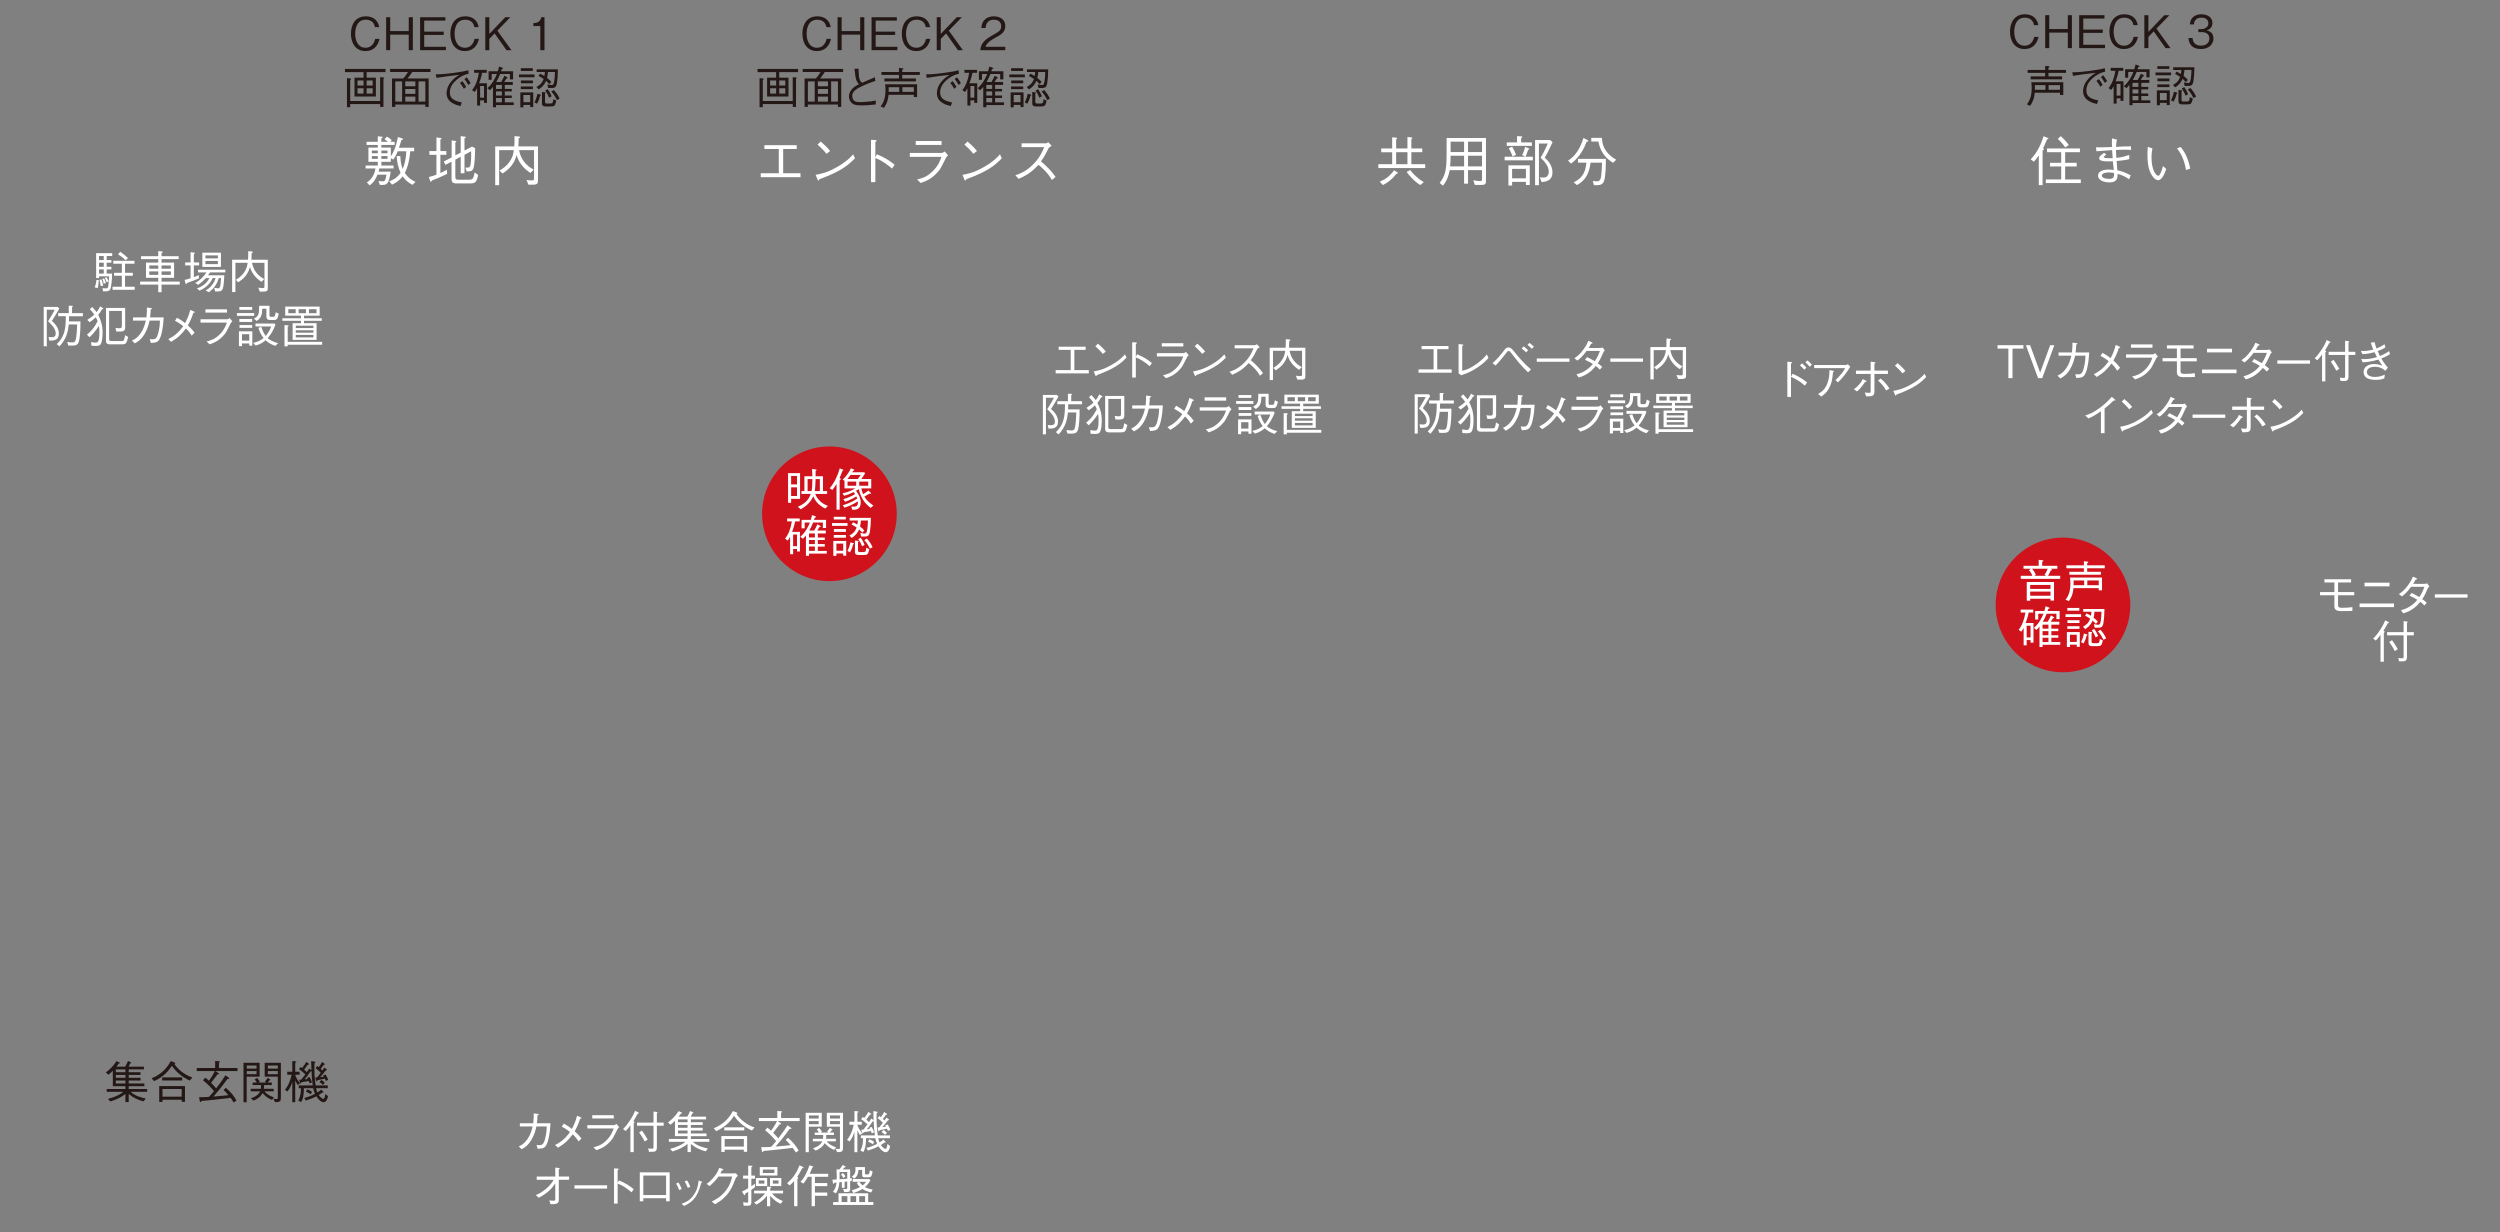 <?xml version="1.0" encoding="UTF-8"?><svg id="_レイヤー_2" xmlns="http://www.w3.org/2000/svg" xmlns:xlink="http://www.w3.org/1999/xlink" viewBox="0 0 710 350"><rect x="0" y="0" width="710" height="350" fill="#808080" stroke="none"/><defs><style>.cls-1{fill:none;}.cls-2{fill:#cf121b;}.cls-3{fill:#231815;}.cls-4{fill:#fff;}.cls-5{clip-path:url(#clippath);}</style><clipPath id="clippath"><rect class="cls-1" width="710" height="350"/></clipPath></defs><g id="_レイヤー_1-2"><g class="cls-5"><path class="cls-3" d="M231.979,14.506c-2.692,0-4.102-2.18-4.102-4.961,0-2.653,1.333-4.909,4.243-4.909.628,0,2.269.128,3.166,1.475.436.653.564,1.243.641,1.602h-1.23c-.282-1.718-1.603-2.114-2.602-2.114-2.833,0-3.012,3.102-3.012,3.986-.013,1.807.718,3.973,2.922,3.973,2.167,0,2.641-2.038,2.756-2.512h1.23c-.449,1.948-1.628,3.461-4.012,3.461Z"/><path class="cls-3" d="M244.294,14.249v-4.409h-5.268v4.409h-1.153V4.893h1.153v3.935h5.268v-3.935h1.167v9.356h-1.167Z"/><path class="cls-3" d="M247.523,14.249V4.893h7.178v.961h-6.012v3.128h5.537v.936h-5.537v3.371h6.165v.961h-7.331Z"/><path class="cls-3" d="M260.211,14.506c-2.692,0-4.102-2.18-4.102-4.961,0-2.653,1.333-4.909,4.242-4.909.628,0,2.269.128,3.166,1.475.436.653.564,1.243.641,1.602h-1.23c-.282-1.718-1.602-2.114-2.602-2.114-2.833,0-3.012,3.102-3.012,3.986-.013,1.807.718,3.973,2.922,3.973,2.166,0,2.641-2.038,2.756-2.512h1.23c-.449,1.948-1.628,3.461-4.012,3.461Z"/><path class="cls-3" d="M272.052,14.249l-3.358-4.755-1.513,1.551v3.204h-1.153V4.893h1.153v4.742l4.524-4.742h1.448l-3.691,3.807,3.999,5.55h-1.41Z"/><path class="cls-3" d="M278.408,14.249c.192-2.23,1.563-3.166,3.909-4.499,1.397-.795,2.025-1.141,2.025-2.32,0-1.474-1.205-1.832-2.076-1.832-2.205,0-2.307,1.858-2.333,2.358h-1.217c.038-.539.089-1.448.833-2.256.884-.987,2.23-1.064,2.691-1.064,1.333,0,3.256.615,3.256,2.73,0,1.653-.961,2.358-2.679,3.269-2.358,1.256-2.679,2.063-2.936,2.653h5.614v.961h-7.088Z"/><path class="cls-3" d="M221.303,20.489v1.563h2.627v5.371h-6.075v-5.371h2.563v-1.563h-5.268v-.91h11.51v.91h-5.358ZM226.071,22.425v7.946h-.936v-.808h-8.498v.872h-.923v-8.255l.91.103c.038.014.256.039.256.18,0,.064-.026.09-.244.333v5.896h8.498v-6.768l.923.077c.077.013.243.025.243.128,0,.038-.167.23-.23.295ZM220.419,22.86h-1.705v1.436h1.705v-1.436ZM220.419,25.064h-1.705v1.525h1.705v-1.525ZM223.021,22.86h-1.717v1.436h1.717v-1.436ZM223.021,25.064h-1.717v1.525h1.717v-1.525Z"/><path class="cls-3" d="M234.247,20.451c-.5.769-.859,1.243-1.333,1.832h5.998v8.088h-.936v-.679h-8.536v.666h-.936v-8.075h3.204c.525-.589.897-1.076,1.333-1.832h-5.076v-.872h11.484v.872h-5.204ZM231.376,23.117h-1.936v5.742h1.936v-5.742ZM235.144,23.117h-2.871v1.384h2.871v-1.384ZM235.144,25.27h-2.871v1.397h2.871v-1.397ZM235.144,27.437h-2.871v1.423h2.871v-1.423ZM237.977,23.117h-1.936v5.742h1.936v-5.742Z"/><path class="cls-3" d="M243.807,19.477c.039.32.089,1.718.115,2,.051.589.192,1.179.513,1.666.128.192.244.256.474.346.564-.256,3.038-1.333,3.538-1.563l.167,1.063c-1.217.397-2.743.897-4.678,1.923-.615.333-1.897,1.038-1.897,2.308,0,1.781,1.41,1.781,2.205,1.781.154,0,1.602-.025,2.922-.192.628-.077.936-.141,1.551-.282v1.141c-1.397.142-2.563.27-4.242.27-1.628,0-2.205-.308-2.641-.743-.564-.564-.73-1.372-.73-1.846,0-1.32,1.025-2.256,1.372-2.538.564-.448,1.153-.73,1.474-.885-.872-.896-.987-1.832-1.141-3.332-.039-.372-.064-.5-.103-.692-.051-.218-.051-.243-.064-.346l1.167-.077Z"/><path class="cls-3" d="M252.342,26.924c-.18,1.948-.718,2.832-1.308,3.704l-.936-.397c.564-.743,1.384-1.986,1.384-4.576,0-.756-.064-1.358-.115-1.73h9.087v3.628h-.936v-.628h-7.178ZM261.224,21.284h-4.986v.999h3.884v.834h-8.947v-.834h4.127v-.999h-4.973v-.833h4.973v-1.167l1.013.115c.167.013.256.052.256.128,0,.142-.218.244-.333.309v.615h4.986v.833ZM255.379,26.09v-1.332h-2.999c.025.499.025.833,0,1.332h2.999ZM259.52,24.758h-3.243v1.332h3.243v-1.332Z"/><path class="cls-3" d="M263.004,21.117c1.115-.013,2.038-.025,4.819-.385,2.858-.371,3.525-.538,4.422-.781l.077.999c-1.243.218-2.346.847-3.307,1.641-.782.642-2.013,1.885-2.013,3.615,0,1.653.949,2.396,3.384,2.884l-.372,1.038c-1.179-.295-3.935-.975-3.935-3.641,0-1.729.987-3.063,1.808-3.87.589-.59,1.063-.91,1.794-1.359-1.987.18-5.076.629-6.473.859l-.205-1ZM270.554,23.053c.551.653.948,1.41,1.063,1.641l-.641.525c-.295-.615-.846-1.346-1.103-1.666l.68-.5ZM271.784,21.95c.461.564.872,1.218,1.102,1.641l-.641.538c-.295-.563-.808-1.32-1.103-1.679l.641-.5Z"/><path class="cls-3" d="M276.704,29.23v-.73h-1.102v1.5h-.859v-4.948c-.205.397-.346.628-.679,1.077l-.756-.538c.961-1.18,1.641-2.91,1.936-4.909h-1.346v-.833h3.576v.833h-1.294c-.256,1.256-.551,2.127-.872,2.974h2.23v5.575h-.833ZM276.704,24.424h-1.102v3.307h1.102v-3.307ZM280.113,29.833v.628h-.872v-5.78c-.295.371-.5.589-.859.948l-.743-.577c1.512-1.269,2.345-3.063,2.717-4.037h-1.474v1.641h-.872v-2.409h2.615c.154-.526.23-.782.359-1.359l.897.334c.051.025.244.089.244.191,0,.077-.039.103-.41.257-.128.436-.141.487-.179.577h3.422v2.307h-.91v-1.538h-2.769c-.346.897-.705,1.615-1.089,2.269h1.397c.333-.576.59-1.063.923-1.794l.756.461c.09.052.154.103.154.18,0,.103-.038.115-.346.153-.244.424-.372.642-.628,1h2.436v.833h-2.269v1.141h1.974v.705h-1.974v1.167h1.974v.705h-1.974v1.23h2.538v.769h-5.037ZM281.779,24.116h-1.666v1.141h1.666v-1.141ZM281.779,25.962h-1.666v1.167h1.666v-1.167ZM281.779,27.834h-1.666v1.23h1.666v-1.23Z"/><path class="cls-3" d="M286.648,21.95v-.795h4.409v.795h-4.409ZM289.827,30.41v-.615h-1.935v.679h-.872v-4.242h3.666v4.179h-.859ZM287.148,20.143v-.769h3.41v.769h-3.41ZM287.148,25.321v-.769h3.448v.769h-3.448ZM287.187,23.655v-.795h3.409v.795h-3.409ZM289.827,26.987h-1.935v2.038h1.935v-2.038ZM292.608,27.27c-.192.91-.475,1.525-.846,2.191l-.73-.396c.423-.82.654-1.487.833-2.436l.794.23c.052.013.218.064.218.154,0,.063-.026.089-.269.256ZM297.402,23.681c-.218,1.218-.744,1.308-1.551,1.308h-.923l-.231-1.038c.231.063.82.205,1.243.205.346,0,.577-.154.731-1.282.064-.41.128-.936.192-2.422h-1.999c-.052.589-.103,1.051-.257,1.679.744.577,1.039.936,1.218,1.153l-.564.603c-.269-.295-.474-.513-.923-.923-.641,1.513-1.717,2.179-2.115,2.423l-.628-.692c.653-.333,1.563-.897,2.038-2.281-.526-.372-.975-.603-1.436-.82l.423-.68c.577.295.808.423,1.218.692.089-.487.115-.615.153-1.153h-2.333v-.77h6.037c-.039,1.884-.128,3.025-.295,3.999ZM296.735,29.948c-.205.23-.538.282-1.077.282h-1.436c-1.064,0-1.064-.538-1.064-1.115v-2.986l.833.09c.128.013.205.025.205.115,0,.064-.051.141-.167.282v2.243c0,.538.231.538.59.538h.974c.615,0,.718-.32.769-1.23l.872.397c-.09.576-.295,1.166-.5,1.384ZM295.197,27.757c-.333-.859-.641-1.397-1.103-2.025l.705-.41c.59.858.885,1.5,1.103,2.013l-.705.423ZM297.402,28.423c-.244-.525-.73-1.538-1.577-2.396l.705-.475c.603.667,1.218,1.475,1.641,2.474l-.769.397Z"/><path class="cls-3" d="M574.943,13.924c-2.691,0-4.102-2.179-4.102-4.96,0-2.653,1.333-4.909,4.242-4.909.628,0,2.269.129,3.166,1.475.436.653.564,1.243.641,1.602h-1.23c-.281-1.717-1.602-2.114-2.602-2.114-2.833,0-3.012,3.102-3.012,3.985-.014,1.808.718,3.974,2.922,3.974,2.166,0,2.641-2.038,2.756-2.512h1.23c-.448,1.948-1.628,3.46-4.012,3.46Z"/><path class="cls-3" d="M587.259,13.668v-4.409h-5.268v4.409h-1.153V4.312h1.153v3.935h5.268v-3.935h1.167v9.356h-1.167Z"/><path class="cls-3" d="M590.487,13.668V4.312h7.178v.961h-6.012v3.128h5.537v.936h-5.537v3.371h6.165v.961h-7.331Z"/><path class="cls-3" d="M603.176,13.924c-2.691,0-4.102-2.179-4.102-4.96,0-2.653,1.333-4.909,4.242-4.909.628,0,2.269.129,3.166,1.475.436.653.564,1.243.641,1.602h-1.23c-.281-1.717-1.602-2.114-2.602-2.114-2.833,0-3.012,3.102-3.012,3.985-.014,1.808.718,3.974,2.922,3.974,2.166,0,2.641-2.038,2.756-2.512h1.23c-.448,1.948-1.628,3.46-4.012,3.46Z"/><path class="cls-3" d="M615.018,13.668l-3.358-4.755-1.513,1.551v3.204h-1.153V4.312h1.153v4.742l4.524-4.742h1.448l-3.691,3.807,3.999,5.55h-1.409Z"/><path class="cls-3" d="M625.063,13.924c-1.076,0-2.243-.269-2.948-1.269-.512-.718-.551-1.384-.589-1.871h1.166c.038.487.154,2.179,2.397,2.179,1.576,0,2.371-.91,2.371-2.051,0-1.358-1.128-1.794-2.128-1.794h-.987v-.847h.833c.718,0,2-.396,2-1.641,0-.718-.41-1.614-1.974-1.614-.615,0-1.257.153-1.667.641-.384.461-.436.923-.474,1.281h-1.154c.18-2.269,1.872-2.884,3.308-2.884,1.871,0,3.114,1,3.114,2.448,0,1.59-1.23,1.987-1.628,2.115.525.141,1.91.487,1.91,2.307,0,1.667-1.295,2.999-3.551,2.999Z"/><path class="cls-3" d="M577.864,26.343c-.18,1.948-.718,2.832-1.308,3.704l-.936-.397c.564-.743,1.385-1.987,1.385-4.576,0-.756-.064-1.358-.115-1.73h9.087v3.628h-.936v-.628h-7.178ZM586.747,20.703h-4.986v.999h3.884v.833h-8.946v-.833h4.127v-.999h-4.974v-.834h4.974v-1.166l1.013.115c.166.013.256.052.256.129,0,.141-.218.243-.333.307v.615h4.986v.834ZM580.902,25.51v-1.334h-3c.026.5.026.834,0,1.334h3ZM585.042,24.176h-3.243v1.334h3.243v-1.334Z"/><path class="cls-3" d="M588.526,20.536c1.115-.013,2.038-.025,4.819-.385,2.858-.371,3.525-.538,4.422-.781l.077.999c-1.243.219-2.346.847-3.307,1.641-.782.642-2.013,1.885-2.013,3.615,0,1.653.949,2.396,3.384,2.884l-.371,1.038c-1.18-.295-3.936-.975-3.936-3.641,0-1.73.987-3.062,1.808-3.87.59-.59,1.063-.91,1.794-1.359-1.986.18-5.075.628-6.473.859l-.205-1ZM596.076,22.472c.551.653.948,1.41,1.063,1.641l-.641.525c-.295-.615-.846-1.346-1.103-1.666l.68-.5ZM597.307,21.369c.461.564.871,1.218,1.103,1.641l-.642.538c-.295-.563-.807-1.319-1.102-1.679l.641-.5Z"/><path class="cls-3" d="M602.227,28.649v-.73h-1.103v1.5h-.858v-4.948c-.205.397-.346.629-.68,1.077l-.756-.538c.961-1.18,1.641-2.91,1.936-4.909h-1.346v-.833h3.576v.833h-1.295c-.256,1.256-.551,2.128-.871,2.974h2.229v5.575h-.833ZM602.227,23.843h-1.103v3.308h1.103v-3.308ZM605.636,29.252v.628h-.871v-5.78c-.295.371-.5.59-.858.948l-.744-.577c1.513-1.269,2.346-3.062,2.718-4.037h-1.475v1.641h-.871v-2.41h2.614c.154-.525.231-.781.359-1.358l.897.333c.051.026.243.09.243.192,0,.077-.038.103-.41.257-.128.436-.141.487-.18.576h3.423v2.308h-.91v-1.538h-2.769c-.347.897-.705,1.615-1.09,2.269h1.397c.333-.577.589-1.063.923-1.794l.756.461c.09.052.154.103.154.18,0,.103-.039.115-.347.153-.243.423-.371.642-.628,1h2.436v.833h-2.269v1.141h1.974v.705h-1.974v1.167h1.974v.704h-1.974v1.23h2.538v.77h-5.038ZM607.303,23.535h-1.667v1.141h1.667v-1.141ZM607.303,25.381h-1.667v1.167h1.667v-1.167ZM607.303,27.252h-1.667v1.23h1.667v-1.23Z"/><path class="cls-3" d="M612.171,21.369v-.795h4.409v.795h-4.409ZM615.35,29.829v-.615h-1.936v.679h-.871v-4.242h3.666v4.179h-.859ZM612.671,19.562v-.77h3.409v.77h-3.409ZM612.671,24.74v-.77h3.448v.77h-3.448ZM612.709,23.074v-.795h3.41v.795h-3.41ZM615.35,26.406h-1.936v2.038h1.936v-2.038ZM618.131,26.688c-.192.91-.474,1.525-.846,2.191l-.73-.397c.423-.82.653-1.486.833-2.435l.795.23c.051.013.218.064.218.153,0,.064-.025.09-.27.257ZM622.925,23.1c-.218,1.218-.743,1.308-1.551,1.308h-.923l-.23-1.038c.23.063.82.205,1.243.205.346,0,.576-.154.73-1.282.063-.41.128-.936.192-2.423h-2c-.051.59-.103,1.052-.256,1.68.743.576,1.038.936,1.218,1.153l-.564.603c-.269-.295-.474-.513-.923-.923-.641,1.513-1.718,2.179-2.115,2.423l-.628-.692c.654-.333,1.564-.897,2.038-2.281-.525-.372-.974-.603-1.436-.82l.423-.68c.577.295.808.423,1.218.692.09-.487.115-.615.154-1.154h-2.333v-.769h6.037c-.038,1.884-.128,3.024-.295,3.999ZM622.258,29.367c-.205.23-.538.282-1.076.282h-1.436c-1.063,0-1.063-.538-1.063-1.115v-2.986l.833.09c.128.013.205.025.205.115,0,.063-.052.141-.167.282v2.242c0,.539.23.539.59.539h.974c.615,0,.718-.32.77-1.23l.871.397c-.09.576-.295,1.166-.5,1.384ZM620.721,27.176c-.334-.859-.642-1.397-1.103-2.025l.705-.41c.589.858.884,1.5,1.102,2.013l-.704.423ZM622.925,27.842c-.243-.525-.73-1.538-1.576-2.396l.704-.475c.603.667,1.218,1.475,1.641,2.474l-.769.397Z"/><path class="cls-3" d="M103.768,14.506c-2.692,0-4.102-2.18-4.102-4.961,0-2.653,1.333-4.909,4.243-4.909.628,0,2.269.128,3.166,1.475.436.653.564,1.243.641,1.602h-1.23c-.282-1.718-1.603-2.114-2.602-2.114-2.833,0-3.012,3.102-3.012,3.986-.013,1.807.718,3.973,2.922,3.973,2.167,0,2.641-2.038,2.756-2.512h1.23c-.449,1.948-1.628,3.461-4.012,3.461Z"/><path class="cls-3" d="M116.083,14.249v-4.409h-5.268v4.409h-1.153V4.893h1.153v3.935h5.268v-3.935h1.167v9.356h-1.167Z"/><path class="cls-3" d="M119.312,14.249V4.893h7.178v.961h-6.012v3.128h5.537v.936h-5.537v3.371h6.165v.961h-7.331Z"/><path class="cls-3" d="M132,14.506c-2.692,0-4.102-2.18-4.102-4.961,0-2.653,1.333-4.909,4.242-4.909.628,0,2.269.128,3.166,1.475.436.653.564,1.243.641,1.602h-1.23c-.282-1.718-1.602-2.114-2.602-2.114-2.833,0-3.012,3.102-3.012,3.986-.013,1.807.718,3.973,2.922,3.973,2.166,0,2.641-2.038,2.756-2.512h1.23c-.449,1.948-1.628,3.461-4.012,3.461Z"/><path class="cls-3" d="M143.841,14.249l-3.358-4.755-1.513,1.551v3.204h-1.153V4.893h1.153v4.742l4.524-4.742h1.448l-3.691,3.807,3.999,5.55h-1.41Z"/><path class="cls-3" d="M153.453,14.249v-6.845h-1.974v-.833c.833-.051,1.872-.115,2.269-1.679h.884v9.356h-1.179Z"/><path class="cls-3" d="M104.126,20.489v1.563h2.627v5.371h-6.075v-5.371h2.563v-1.563h-5.268v-.91h11.51v.91h-5.358ZM108.895,22.425v7.946h-.936v-.808h-8.498v.872h-.923v-8.255l.91.103c.038.014.256.039.256.18,0,.064-.026.09-.244.333v5.896h8.498v-6.768l.923.077c.077.013.243.025.243.128,0,.038-.167.23-.23.295ZM103.242,22.86h-1.705v1.436h1.705v-1.436ZM103.242,25.064h-1.705v1.525h1.705v-1.525ZM105.844,22.86h-1.717v1.436h1.717v-1.436ZM105.844,25.064h-1.717v1.525h1.717v-1.525Z"/><path class="cls-3" d="M117.07,20.451c-.5.769-.859,1.243-1.333,1.832h5.998v8.088h-.936v-.679h-8.536v.666h-.936v-8.075h3.204c.525-.589.897-1.076,1.333-1.832h-5.076v-.872h11.484v.872h-5.204ZM114.199,23.117h-1.936v5.742h1.936v-5.742ZM117.967,23.117h-2.871v1.384h2.871v-1.384ZM117.967,25.27h-2.871v1.397h2.871v-1.397ZM117.967,27.437h-2.871v1.423h2.871v-1.423ZM120.8,23.117h-1.936v5.742h1.936v-5.742Z"/><path class="cls-3" d="M123.759,21.117c1.115-.013,2.038-.025,4.819-.385,2.858-.371,3.525-.538,4.422-.781l.077.999c-1.243.218-2.346.847-3.307,1.641-.782.642-2.013,1.885-2.013,3.615,0,1.653.949,2.396,3.384,2.884l-.372,1.038c-1.179-.295-3.935-.975-3.935-3.641,0-1.729.987-3.063,1.808-3.87.589-.59,1.063-.91,1.794-1.359-1.987.18-5.076.629-6.473.859l-.205-1ZM131.309,23.053c.551.653.948,1.41,1.063,1.641l-.641.525c-.295-.615-.846-1.346-1.103-1.666l.68-.5ZM132.539,21.95c.461.564.872,1.218,1.102,1.641l-.641.538c-.295-.563-.808-1.32-1.103-1.679l.641-.5Z"/><path class="cls-3" d="M137.459,29.23v-.73h-1.102v1.5h-.859v-4.948c-.205.397-.346.628-.679,1.077l-.756-.538c.961-1.18,1.641-2.91,1.936-4.909h-1.346v-.833h3.576v.833h-1.294c-.256,1.256-.551,2.127-.872,2.974h2.23v5.575h-.833ZM137.459,24.424h-1.102v3.307h1.102v-3.307ZM140.869,29.833v.628h-.872v-5.78c-.295.371-.5.589-.859.948l-.744-.577c1.513-1.269,2.346-3.063,2.718-4.037h-1.474v1.641h-.872v-2.409h2.615c.154-.526.23-.782.359-1.359l.897.334c.051.025.244.089.244.191,0,.077-.039.103-.41.257-.128.436-.141.487-.18.577h3.422v2.307h-.91v-1.538h-2.769c-.346.897-.705,1.615-1.09,2.269h1.397c.333-.576.589-1.063.923-1.794l.756.461c.09.052.154.103.154.18,0,.103-.039.115-.346.153-.243.424-.372.642-.628,1h2.436v.833h-2.269v1.141h1.974v.705h-1.974v1.167h1.974v.705h-1.974v1.23h2.538v.769h-5.037ZM142.535,24.116h-1.666v1.141h1.666v-1.141ZM142.535,25.962h-1.666v1.167h1.666v-1.167ZM142.535,27.834h-1.666v1.23h1.666v-1.23Z"/><path class="cls-3" d="M147.403,21.95v-.795h4.409v.795h-4.409ZM150.582,30.41v-.615h-1.936v.679h-.871v-4.242h3.666v4.179h-.859ZM147.903,20.143v-.769h3.409v.769h-3.409ZM147.903,25.321v-.769h3.448v.769h-3.448ZM147.942,23.655v-.795h3.409v.795h-3.409ZM150.582,26.987h-1.936v2.038h1.936v-2.038ZM153.363,27.27c-.192.91-.474,1.525-.846,2.191l-.73-.396c.423-.82.653-1.487.833-2.436l.795.23c.051.013.218.064.218.154,0,.063-.026.089-.27.256ZM158.157,23.681c-.218,1.218-.743,1.308-1.551,1.308h-.923l-.231-1.038c.231.063.82.205,1.244.205.346,0,.577-.154.73-1.282.064-.41.128-.936.192-2.422h-2c-.051.589-.103,1.051-.256,1.679.743.577,1.038.936,1.217,1.153l-.564.603c-.269-.295-.474-.513-.923-.923-.641,1.513-1.717,2.179-2.115,2.423l-.628-.692c.654-.333,1.563-.897,2.038-2.281-.525-.372-.974-.603-1.436-.82l.423-.68c.577.295.807.423,1.217.692.09-.487.116-.615.154-1.153h-2.333v-.77h6.037c-.039,1.884-.128,3.025-.295,3.999ZM157.491,29.948c-.205.23-.539.282-1.077.282h-1.436c-1.064,0-1.064-.538-1.064-1.115v-2.986l.833.09c.128.013.205.025.205.115,0,.064-.052.141-.167.282v2.243c0,.538.231.538.59.538h.974c.615,0,.718-.32.769-1.23l.872.397c-.09.576-.295,1.166-.5,1.384ZM155.953,27.757c-.333-.859-.641-1.397-1.102-2.025l.705-.41c.59.858.884,1.5,1.103,2.013l-.705.423ZM158.157,28.423c-.244-.525-.73-1.538-1.577-2.396l.705-.475c.603.667,1.218,1.475,1.641,2.474l-.769.397Z"/><path class="cls-3" d="M35.516,302.936c.192-.295.474-.705.833-1.615l.769.359c.052.025.167.076.167.153s-.09.128-.295.167c-.141.308-.282.589-.474.936h4.358v.769h-4.319v.808h3.358v.77h-3.358v.82h3.358v.769h-3.358v.833h4.447v.77h-4.447v.795h5.242v.807h-4.691c1.128,1.103,3.063,1.667,4.281,1.897l-.603.808c-1.487-.347-2.846-.936-4.229-2.103v2.308h-.936v-2.333c-1.23,1.063-2.755,1.692-4.307,2.166l-.641-.743c.359-.09,1.243-.32,2.371-.808,1.243-.538,1.717-.974,1.936-1.192h-4.666v-.807h5.306v-.795h-3.576v-4.371c-.385.397-.705.705-1.269,1.128l-.705-.666c.884-.68,2.012-1.628,3.012-3.205l.833.385c.051.025.141.064.141.128,0,.103-.116.142-.333.192-.103.142-.551.743-.641.872h2.435ZM35.619,304.512v-.808h-2.717v.808h2.717ZM35.619,306.102v-.82h-2.717v.82h2.717ZM35.619,307.703v-.833h-2.717v.833h2.717Z"/><path class="cls-3" d="M53.907,306.883c-2.23-.974-4.063-2.627-5.076-4.204-.82,1.257-2.269,3.128-5.076,4.371l-.692-.808c1.32-.551,3.846-1.808,5.435-4.896l1.039.385c.179.064.244.18.244.23,0,.129-.167.154-.282.18.269.385.872,1.269,2.025,2.179.936.743,1.999,1.295,3.114,1.692l-.73.871ZM51.6,312.907v-.59h-5.447v.628h-.936v-4.498h7.319v4.46h-.936ZM46.063,306.845v-.872h5.678v.872h-5.678ZM51.6,309.28h-5.447v2.166h5.447v-2.166Z"/><path class="cls-3" d="M61.211,304.179l.833.603c.115.09.167.141.167.205,0,.076-.077.141-.436.128-.526.692-1.077,1.436-1.833,2.396 1,1.013,1.205,1.295,1.436,1.603,1.179-1.551,1.936-2.602,2.64-3.729l.923.666c.141.103.18.167.18.218,0,.18-.269.167-.539.154-1.628,2.281-2.679,3.537-3.973,4.998,2.448-.191,3.435-.307,4.243-.396-.5-.642-.795-.936-1.372-1.475l.667-.603c1.218,1.025,2.281,2.205,3.012,3.615l-.769.563c-.5-.756-.577-.871-.897-1.333-3.769.462-6.05.68-8.28.885-.077.153-.167.32-.308.32-.115,0-.153-.154-.167-.243l-.192-1.167c.461.025.91.038,2.769-.063.243-.231.551-.514,1.461-1.641-.743-.897-1.743-1.987-3.127-3.103l.667-.73c.18.142.282.23,1.025.872.115-.154,1.179-1.577,1.679-2.743h-5.14v-.872h5.229v-1.999l1.103.103c.141.013.269.038.269.141s-.141.18-.294.244v1.512h5.268v.872h-6.242Z"/><path class="cls-3" d="M70.053,313.035h-.897v-11.202h4.576v3.948h-3.679v7.254ZM72.86,303.474v-.872h-2.769v.872h2.769ZM72.86,305.076v-.897h-2.769v.897h2.769ZM75.142,309.946c.641.858,1.628,1.358,2.641,1.692l-.525.73c-.756-.32-1.615-.68-2.692-1.923-.603,1.115-1.577,1.743-2.589,2.128l-.73-.667c.859-.256,2.063-.794,2.653-1.961h-2.691v-.73h2.884c.038-.385.038-.551.038-.808v-.256h-2.384v-.705h1.179c-.103-.257-.256-.487-.603-.872l.641-.436c.282.257.538.525.833,1.038l-.397.27h2.192l-.333-.308c.372-.397.564-.705.77-1.025l.628.397c.09.051.154.115.154.179,0,.116-.244.142-.308.154-.09.128-.218.308-.474.603h1.166v.705h-2.191v.295c0,.358-.026.525-.052.769h2.782v.73h-2.589ZM77.628,312.035c.256.026.73.104.91.104.359,0,.359-.205.359-.577v-5.78h-3.73v-3.948h4.601v9.729c0,.948,0,1.525-1.666,1.436l-.474-.962ZM78.897,302.602h-2.833v.872h2.833v-.872ZM78.897,304.179h-2.833v.897h2.833v-.897Z"/><path class="cls-3" d="M84.573,308.139c-.32-.423-.513-.781-.73-1.332v6.216h-.833v-5.768c-.27.884-.603,1.73-1.346,2.717l-.756-.436c.5-.641,1.397-1.846,1.897-4.307h-1.23v-.858h1.436v-3.038l.936.09c.064,0,.23.052.23.141,0,.052-.038.142-.333.244v2.563h1.243v.858h-1.243c.18.577.461,1.32,1.397,2.474l-.667.436ZM91.866,313.035c-.448,0-.897-.371-1.115-.563-.397-.359-.628-.705-.897-1.115-1.167.59-2.063.897-3.012,1.205l-.436-.744c.846-.205,1.807-.499,3.038-1.166-.359-.82-.449-1.32-.5-1.603h-2.641c0,2.153-.269,3.051-.756,3.936l-.846-.423c.73-1.32.756-2.487.756-3.513h-.615v-.794h3.973c-.231-1.59-.295-2.705-.333-4.038-.103.025-.153.039-.282.064-.603.885-.987,1.436-1.653,2.23.269-.014.346-.014.833-.064-.051-.103-.115-.218-.167-.295l.628-.333c.244.333.5.743.769,1.563l-.667.295c-.039-.141-.064-.192-.269-.666-.397.089-.564.115-2.025.346-.064.115-.167.308-.294.308-.09,0-.141-.167-.154-.192l-.256-.82c.372-.025.397-.025.602-.038.231-.282.321-.397,1.167-1.5-.705-.68-1.333-1.153-1.807-1.474l.474-.603c.154.09.282.166.423.269.487-.602.808-1.076,1.179-1.73l.667.462c.039.038.141.103.141.18,0,.128-.179.141-.372.141-.295.397-.756,1.025-1.038,1.423.23.205.525.475.769.692.308-.423.475-.705.628-1l.667.436c-.051-1.409-.051-1.538-.064-2.563l1.025.167c.205.038.205.115.205.141,0,.09-.167.192-.294.282-.013.333-.026.846-.026,1.41,0,1.82.115,3.217.359,4.909h3.435v.794h-3.307c.064.449.167.73.372,1.205.525-.333.794-.538,1.102-.833l.603.653c.026.026.051.064.051.115,0,.064-.039.09-.089.09-.039,0-.052-.013-.192-.038-.115.077-.628.41-.73.487-.128.09-.205.141-.372.256.18.257.32.462.59.692.23.205.538.41.692.41.423,0,.539-.987.59-1.436l.756.667c-.231,1.319-.82,1.717-1.282,1.717ZM88.252,310.792c-.244-.205-.59-.448-1.372-.743l.397-.692c.679.257,1.025.487,1.333.731l-.359.704ZM92.52,306.985c-.103-.269-.154-.41-.269-.641-.756.18-1.192.27-2.038.436-.154.205-.23.308-.308.308-.09,0-.128-.115-.141-.192l-.218-.884c.218,0,.282,0,.5-.025.384-.424.654-.77,1.038-1.347-.423-.41-.859-.82-1.474-1.294l.475-.603c.32.243.359.269.436.333.513-.641.744-1.063.923-1.474l.705.474c.103.064.141.115.141.192,0,.09-.09.103-.346.128-.18.309-.564.795-.859,1.18.231.205.269.23.461.436.192-.23.27-.346.577-.833l.679.552c0,.013.064.063.064.115,0,.103-.103.103-.308.115-.808,1.038-1.243,1.538-1.615,1.948.372-.026.603-.064,1.013-.128-.09-.167-.141-.244-.205-.334l.667-.308c.372.5.59.948.808,1.538l-.705.308ZM91.687,308.113c-.128-.141-.346-.41-.974-.795l.538-.641c.321.205.705.487,1,.872l-.564.563Z"/><path class="cls-2" d="M254.68,145.917c0,10.556-8.562,19.121-19.123,19.121-10.559,0-19.121-8.564-19.121-19.121,0-10.565,8.562-19.121,19.121-19.121,10.561,0,19.123,8.555,19.123,19.121Z"/><path class="cls-4" d="M224.682,141.671v1.128h-.872v-8.434h3.409v7.306h-2.538ZM226.348,137.569v-2.41h-1.666v2.41h1.666ZM226.348,140.863v-2.461h-1.666v2.461h1.666ZM233.731,135.262v4.204h1.167v.808h-3.371c.295.833.782,1.5,1.448,2.115.718.666,1.385.961,2.153,1.281l-.769.77c-1.923-1-2.794-2.09-3.397-3.499-.397.846-1.179,2.422-3.576,3.704l-.82-.743c1.82-.731,3.012-1.743,3.691-3.628h-2.641v-.808h.833v-4.204h2.269c0-.333-.089-1.781-.089-2.063l1.0.128c.051,0,.295.039.295.154,0,.051-.064.154-.295.256v1.525h2.102ZM229.36,136.057v3.409h1.128c.154-.909.23-1.729.23-3.409h-1.358ZM231.629,136.057c-.064,1.73-.103,2.705-.243,3.409h1.448v-3.409h-1.205Z"/><path class="cls-4" d="M239.292,133.326c.167.064.243.09.243.18,0,.129-.167.154-.282.18-.282.846-.449,1.23-.808,2.051.077.038.346.192.346.32,0,.052,0,.103-.333.346v8.345h-.885v-7.306c-.282.486-.679,1.102-1.192,1.717l-.769-.513c1.218-1.294,2.333-3.602,2.871-5.626l.808.307ZM247.251,144.247c-1.269-1.038-2.627-2.294-3.371-5.332-.179.128-.359.257-.782.487.5.666,1.346,1.794,1.346,3.332,0,2.076-1.461,2.063-2.41,2.051l-.256-.936c.449.039.577.052.782.052.705,0,1.089-.423,1.089-1.09,0-.18-.026-.358-.039-.436-.487.333-1.653,1.128-3.769,1.807l-.5-.691c.692-.218,2.615-.795,4.102-1.897-.077-.218-.116-.333-.244-.628-.461.295-1.653,1.025-3.179,1.525l-.525-.73c1.166-.347,2.32-.795,3.358-1.436-.218-.333-.346-.513-.397-.577-1.256.615-1.974.859-2.718,1.051l-.474-.718c.756-.141,2.128-.448,3.679-1.384h-3.102v-2.141l-.513-.359c1.205-1.089,1.948-2.357,2.333-3.191l.846.347c.052.013.128.063.128.141,0,.09-.103.142-.346.205-.064.142-.179.295-.256.423h3.41l.256.295c-.474.743-.679,1.064-1.089,1.615h2.819v2.666h-2.819c.167.718.256,1.103.513,1.653.205-.128.923-.563,1.525-1.051l.641.641c.051.052.103.128.103.205,0,.103-.09.103-.115.103-.09,0-.205-.025-.346-.064-.897.525-1,.59-1.461.847.525.884,1.141,1.538,2.589,2.563l-.808.653ZM243.65,136.031c.372-.5.615-.91.769-1.141h-2.884c-.346.538-.718.961-.872,1.141h2.987ZM243.163,136.774h-2.461v1.167h2.461v-1.167ZM246.585,136.774h-2.576v1.167h2.576v-1.167Z"/><path class="cls-4" d="M226.348,156.62v-.73h-1.102v1.5h-.859v-4.948c-.205.397-.346.629-.679,1.077l-.756-.538c.961-1.18,1.641-2.91,1.936-4.909h-1.346v-.833h3.576v.833h-1.294c-.256,1.256-.551,2.128-.872,2.974h2.23v5.575h-.833ZM226.348,151.813h-1.102v3.308h1.102v-3.308ZM229.758,157.223v.628h-.872v-5.78c-.295.371-.5.59-.859.948l-.743-.577c1.512-1.269,2.345-3.062,2.717-4.037h-1.474v1.641h-.872v-2.41h2.615c.154-.525.23-.781.359-1.358l.897.333c.051.026.244.09.244.192,0,.077-.039.103-.41.257-.128.436-.141.487-.179.576h3.422v2.308h-.91v-1.538h-2.769c-.346.897-.705,1.615-1.089,2.269h1.397c.333-.577.59-1.063.923-1.794l.756.461c.09.052.154.103.154.18,0,.103-.038.115-.346.153-.244.423-.372.642-.628,1h2.436v.833h-2.269v1.141h1.974v.705h-1.974v1.167h1.974v.704h-1.974v1.23h2.538v.77h-5.037ZM231.424,151.506h-1.666v1.141h1.666v-1.141ZM231.424,153.352h-1.666v1.167h1.666v-1.167ZM231.424,155.223h-1.666v1.23h1.666v-1.23Z"/><path class="cls-4" d="M236.292,149.34v-.795h4.409v.795h-4.409ZM239.471,157.8v-.615h-1.935v.679h-.872v-4.242h3.666v4.179h-.859ZM236.792,147.533v-.77h3.41v.77h-3.41ZM236.792,152.711v-.77h3.448v.77h-3.448ZM236.831,151.045v-.795h3.409v.795h-3.409ZM239.471,154.377h-1.935v2.038h1.935v-2.038ZM242.253,154.659c-.192.91-.475,1.525-.846,2.191l-.73-.397c.423-.82.654-1.486.833-2.435l.794.23c.052.013.218.064.218.153,0,.064-.026.09-.269.257ZM247.046,151.07c-.218,1.218-.744,1.308-1.551,1.308h-.923l-.231-1.038c.231.063.82.205,1.243.205.346,0,.577-.154.731-1.282.064-.41.128-.936.192-2.423h-1.999c-.052.59-.103,1.052-.257,1.68.744.576,1.039.936,1.218,1.153l-.564.603c-.269-.295-.474-.513-.923-.923-.641,1.513-1.717,2.179-2.115,2.423l-.628-.692c.653-.333,1.563-.897,2.038-2.281-.526-.372-.975-.603-1.436-.82l.423-.68c.577.295.808.423,1.218.692.089-.487.115-.615.153-1.154h-2.333v-.769h6.037c-.039,1.884-.128,3.024-.295,3.999ZM246.38,157.338c-.205.23-.538.282-1.077.282h-1.436c-1.064,0-1.064-.538-1.064-1.115v-2.986l.833.09c.128.013.205.025.205.115,0,.063-.051.141-.167.282v2.242c0,.539.231.539.59.539h.974c.615,0,.718-.32.769-1.23l.872.397c-.09.576-.295,1.166-.5,1.384ZM244.842,155.146c-.333-.859-.641-1.397-1.103-2.025l.705-.41c.59.858.885,1.5,1.103,2.013l-.705.423ZM247.046,155.812c-.244-.525-.73-1.538-1.577-2.396l.705-.475c.603.667,1.218,1.475,1.641,2.474l-.769.397Z"/><path class="cls-2" d="M605.006,171.805c0,10.556-8.562,19.118-19.122,19.118-10.56,0-19.12-8.562-19.12-19.118,0-10.561,8.56-19.121,19.12-19.121,10.56,0,19.122,8.56,19.122,19.121Z"/><path class="cls-4" d="M573.895,164.396v-.871h3.281c-.256-.719-.538-1.129-.961-1.603l.563-.397h-2.102v-.846h4.307v-1.692l1.076.128c.09.014.257.039.257.142,0,.128-.192.218-.334.282v1.141h4.307v.846h-1.909l.282.154c.089.051.153.089.153.141,0,.166-.333.18-.41.18-.257.628-.436,1.012-.756,1.525h3.447v.871h-11.202ZM582.341,170.562v-.525h-5.768v.563h-.974v-5.306h7.741v5.268h-1ZM582.341,166.127h-5.768v1.128h5.768v-1.128ZM582.341,168.023h-5.768v1.167h5.768v-1.167ZM577.111,161.525c.282.308.59.705,1.064,1.73l-.397.27h3.345l-.474-.27c.358-.513.628-.987.897-1.73h-4.436Z"/><path class="cls-4" d="M588.863,167.024c-.18,1.948-.718,2.832-1.308,3.704l-.936-.397c.564-.743,1.385-1.987,1.385-4.576,0-.756-.064-1.358-.116-1.73h9.088v3.628h-.936v-.628h-7.178ZM597.746,161.385h-4.986v.999h3.884v.833h-8.946v-.833h4.127v-.999h-4.974v-.834h4.974v-1.166l1.013.115c.166.013.256.052.256.129,0,.141-.218.243-.333.307v.615h4.986v.834ZM591.901,166.191v-1.334h-3c.026.5.026.834,0,1.334h3ZM596.041,164.857h-3.243v1.334h3.243v-1.334Z"/><path class="cls-4" d="M576.676,182.512v-.73h-1.103v1.5h-.858v-4.948c-.205.397-.346.628-.68,1.077l-.756-.538c.961-1.18,1.641-2.91,1.936-4.909h-1.346v-.833h3.576v.833h-1.295c-.256,1.256-.551,2.127-.871,2.974h2.229v5.575h-.833ZM576.676,177.705h-1.103v3.307h1.103v-3.307ZM580.085,183.114v.628h-.871v-5.78c-.295.371-.5.589-.858.948l-.744-.577c1.513-1.269,2.346-3.063,2.718-4.037h-1.475v1.641h-.871v-2.409h2.614c.154-.526.231-.782.359-1.359l.897.334c.051.025.243.089.243.191,0,.077-.038.103-.41.257-.128.436-.141.487-.18.577h3.423v2.307h-.91v-1.538h-2.769c-.347.897-.705,1.615-1.09,2.269h1.397c.333-.576.589-1.063.923-1.794l.756.461c.09.052.154.103.154.18,0,.103-.039.115-.347.153-.243.424-.371.642-.628,1h2.436v.833h-2.269v1.141h1.974v.705h-1.974v1.167h1.974v.705h-1.974v1.23h2.538v.769h-5.038ZM581.752,177.397h-1.667v1.141h1.667v-1.141ZM581.752,179.243h-1.667v1.167h1.667v-1.167ZM581.752,181.115h-1.667v1.23h1.667v-1.23Z"/><path class="cls-4" d="M586.62,175.231v-.795h4.409v.795h-4.409ZM589.799,183.691v-.615h-1.936v.679h-.871v-4.242h3.666v4.179h-.859ZM587.12,173.424v-.769h3.409v.769h-3.409ZM587.12,178.603v-.769h3.448v.769h-3.448ZM587.158,176.937v-.795h3.41v.795h-3.41ZM589.799,180.269h-1.936v2.038h1.936v-2.038ZM592.58,180.551c-.192.91-.474,1.525-.846,2.191l-.73-.396c.423-.82.653-1.487.833-2.436l.795.23c.051.013.218.064.218.154,0,.063-.025.089-.27.256ZM597.374,176.962c-.218,1.218-.743,1.308-1.551,1.308h-.923l-.23-1.038c.23.063.82.205,1.243.205.346,0,.576-.154.73-1.282.063-.41.128-.936.192-2.422h-2c-.051.589-.103,1.051-.256,1.679.743.577,1.038.936,1.218,1.153l-.564.603c-.269-.295-.474-.513-.923-.923-.641,1.513-1.718,2.179-2.115,2.423l-.628-.692c.654-.333,1.564-.897,2.038-2.281-.525-.372-.974-.603-1.436-.82l.423-.68c.577.295.808.423,1.218.692.09-.487.115-.615.154-1.153h-2.333v-.77h6.037c-.038,1.884-.128,3.025-.295,3.999ZM596.707,183.229c-.205.23-.538.282-1.076.282h-1.436c-1.063,0-1.063-.538-1.063-1.115v-2.986l.833.09c.128.013.205.025.205.115,0,.064-.052.141-.167.282v2.243c0,.538.23.538.59.538h.974c.615,0,.718-.32.77-1.23l.871.397c-.09.576-.295,1.166-.5,1.384ZM595.17,181.038c-.334-.859-.642-1.397-1.103-2.025l.705-.41c.589.858.884,1.5,1.102,2.013l-.704.423ZM597.374,181.704c-.243-.525-.73-1.538-1.576-2.396l.704-.475c.603.667,1.218,1.475,1.641,2.474l-.769.397Z"/><path class="cls-4" d="M664.005,171.721c0,.692.128.897,1.269.897,1.052,0,2.013-.09,2.808-.192v1.064c-.858.051-1.577.063-3.319.063-1.064,0-1.795-.333-1.795-1.396v-3.103h-4.076v-.909h4.076v-2.73h-2.833v-.897h7.575v.897h-3.704v2.73h4.602v.909h-4.602v2.666Z"/><path class="cls-4" d="M670.117,171.388h9.78v1.038h-9.78v-1.038ZM671.527,166.518v-1.038h7.101v1.038h-7.101Z"/><path class="cls-4" d="M689.932,166.543c-.23.192-.257.23-.333.333-.949,2.128-1.128,2.461-1.68,3.281.449.308.859.628,1.27,1.025l-.667.77c-.551-.538-.82-.77-1.166-1.025-.449.551-1.013,1.23-2.051,1.961-1.128.808-2,1.063-2.781,1.308l-.667-.91c.667-.167,1.461-.372,2.538-1.051,1.076-.667,1.641-1.32,2.128-1.885-.68-.436-1.205-.73-2.23-1.191l.603-.77c1.191.577,1.833.975,2.191,1.192.885-1.372,1.218-2.282,1.436-2.936h-3.769c-1.204,1.641-2.024,2.294-2.602,2.743l-.872-.667c.808-.551,1.577-1.089,2.653-2.589.859-1.192,1.142-1.923,1.32-2.358l1,.423c.153.064.205.167.205.218,0,.142-.32.192-.436.205-.18.372-.231.449-.667,1.192h3.141c.218,0,.615-.064.833-.128l.603.858Z"/><path class="cls-4" d="M691.494,169.722v-.936h9.28v.936h-9.28Z"/><path class="cls-4" d="M673.969,181.364c.769-.73,1.41-1.589,1.986-2.474.77-1.153,1.18-2.063,1.448-2.705l.872.437c.064.038.192.115.192.205,0,.128-.192.153-.333.179-.219.449-.987,1.77-1.23,2.128.153.064.333.154.333.282,0,.09-.077.18-.231.32v8.19h-.936v-7.626c-.346.525-.948,1.23-1.333,1.627l-.769-.563ZM683.582,186.684c0,1.063-.744,1.141-1.205,1.141h-1.025l-.27-.936c.372.038.757.064,1.141.064.295,0,.397-.064.397-.437v-6.088h-4.678v-.897h4.678v-3.141l.962.129c.128.013.205.076.205.128,0,.09-.142.205-.205.243v2.641h1.936v.897h-1.936v6.255ZM679.339,181.8c.385.487,1.358,2.038,1.641,2.563l-.871.539c-.487-1.025-1.205-2.064-1.563-2.564l.794-.538Z"/><path class="cls-4" d="M227.342,50.324h-11.289v-1.122h5.122v-6.891h-4.091v-1.077h9.183v1.077h-3.846v6.891h4.922v1.122Z"/><path class="cls-4" d="M242.812,44.957c-1.723,1.723-3.599,3.599-10.09,5.937-.016.031-.185.4-.277.4-.123,0-.2-.185-.292-.385l-.522-1.261c1.522-.277,3.199-.569,6.029-2.185,2.676-1.507,3.753-2.677,4.629-3.63l.523,1.123ZM234.722,43.68c-.753-.953-1.63-1.799-2.538-2.614l.892-.877c.477.4,1.784,1.554,2.677,2.692l-1.031.799Z"/><path class="cls-4" d="M249.04,43.803c2.615,1.139,3.646,1.861,5.045,3l-.753,1.076c-.461-.399-1.046-.923-2.107-1.615-1.23-.814-1.938-1.107-2.63-1.384v6.845h-1.23v-12.013l1.169.062c.077,0,.431.016.431.215,0,.093-.123.17-.369.339v4.353l.446-.877Z"/><path class="cls-4" d="M258.39,44.557v-1.123h9.09c.138,0,.539-.169.846-.43l.923,1.153c-.369.308-.431.369-.523.554-1.445,2.86-1.615,3.184-2.076,3.753-1.938,2.338-3.507,2.907-5.184,3.507l-1-1c1.384-.338,2.83-.707,4.568-2.492,1.508-1.553,1.984-2.922,2.323-3.922h-8.967ZM267.403,41.158h-7.337v-1.123h7.337v1.123Z"/><path class="cls-4" d="M284.52,44.957c-1.723,1.723-3.599,3.599-10.09,5.937-.016.031-.185.4-.277.4-.123,0-.2-.185-.292-.385l-.522-1.261c1.522-.277,3.199-.569,6.029-2.185,2.676-1.507,3.753-2.677,4.629-3.63l.523,1.123ZM276.429,43.68c-.753-.953-1.63-1.799-2.538-2.614l.892-.877c.477.4,1.784,1.554,2.677,2.692l-1.031.799Z"/><path class="cls-4" d="M298.668,41.389c-.677.445-.708.477-.892.723-.908,1.861-1.323,2.584-2.153,3.723,1.43,1.199,2.892,2.553,4.168,4.414l-1.046.877c-.431-.738-.861-1.462-1.969-2.631-.861-.907-1.461-1.369-1.877-1.691-1.922,2.153-3.522,3.076-5.614,3.999l-.923-1.03c1.323-.462,2.907-1,4.937-2.984s2.692-3.646,3.246-4.999h-6.414v-1.076h6.844c.261,0,.554-.2.723-.323l.969,1Z"/><path class="cls-4" d="M111,45.957h-2.691v1.045h3.461v.847h-4.045c-.031.153-.092.538-.185.907h3.415c-.508,3.445-.984,3.769-2.43,3.769h-.646l-.369-1.123c.615.093,1,.093,1.092.093.677,0,.846-.123,1.154-1.893h-2.553c-.4,1.046-1.062,2.246-2.246,3.046l-.769-.847c.492-.307,2.046-1.338,2.445-3.952h-2.799v-.847h3.46v-1.045h-2.661v-4.046h2.661v-.753h-3.184v-.893h3.184v-1.554l1.046.093c.185.016.369.03.369.153,0,.077-.046.154-.4.308v1h1.846c-.385-.354-.6-.492-.954-.677l.646-.8c.508.246.861.477,1.399,1l-.323.477h1.154v.893h-3.769v.753h2.691v2.492c1.123-1.646,1.661-3.723,2-5.491l1.215.385c.139.046.246.107.246.215s-.077.17-.461.262c-.277.984-.461,1.508-.708,2.184h4.322v1h-1.107c-.169,2.139-.569,4.261-1.538,6.168.892,1.322,1.876,2.015,3.045,2.522l-.846.846c-1.246-.6-2.061-1.384-2.799-2.415-.984,1.246-1.969,1.861-3.045,2.369l-.769-.953c1.738-.646,2.569-1.477,3.214-2.415-.692-1.522-1-2.969-1.123-4.753h1.046c.062,1.522.231,2.477.677,3.676.662-1.6.954-3.322,1.031-5.045h-2.431c-.538,1.292-.892,1.83-1.292,2.369l-.677-.416v1.047ZM107.293,42.758h-1.692v.769h1.692v-.769ZM107.293,44.326h-1.692v.8h1.692v-.8ZM110.047,43.526v-.769h-1.738v.769h1.738ZM110.047,45.126v-.8h-1.738v.8h1.738Z"/><path class="cls-4" d="M122.687,51.248c-.123.246-.2.369-.323.369-.108,0-.138-.062-.215-.293l-.369-1.046c1.015-.261,1.384-.384,2.169-.677v-5.645h-2v-1.046h2v-3.892l1.138.17c.123.015.339.061.339.184,0,.108-.139.17-.354.262v3.276h1.692v1.046h-1.692v5.184c.646-.293,1.169-.569,1.846-.938l.077,1.169c-1.769.877-2.953,1.369-4.307,1.877ZM133.623,52.094h-3.738c-1.153,0-1.646-.139-1.646-1.369v-4.799l-1.723.877-.523-.923,2.276-1.169v-4.846l.984.154c.062.016.338.046.338.2,0,.092-.077.138-.277.246v3.646l1.523-.754v-4.691l1.123.139c.138.016.323.03.323.169,0,.123-.077.169-.369.308v3.477l2.123-1.123.892.445c-.015,1.216-.03,4.307-.461,5.676-.308.938-1.016.938-1.954.923l-.354-1.076c1.016,0,1.246,0,1.431-.677.077-.308.292-1.707.215-3.969l-1.892,1v5.245h-1.076v-4.691l-1.523.815v4.829c0,.784.246.893 1.0.893h2.738c1.184,0,1.399-.2,1.738-2.077l1.0.708c-.384,1.953-.769,2.415-2.168,2.415Z"/><path class="cls-4" d="M151.416,52.447h-1.354l-.523-1.354c.323.062.954.154,1.584.154.538,0,.538-.231.538-.754v-7.859h-4.245c.477,2.521,1.892,4.353,4.153,5.537l-.923.953c-.923-.6-1.769-1.322-2.461-2.199-1.031-1.292-1.307-2.354-1.461-2.892-.723,2.707-2.23,4.075-3.999,5.245l-.846-.831c.938-.6,1.815-1.169,2.691-2.322,1.016-1.354,1.23-2.507,1.354-3.491h-4.168v9.967h-1.123v-11.014h5.414c.062-.753.093-1.43.077-2.922l1.23.107c.308.031.385.139.385.216,0,.123-.185.2-.446.292,0,.953-.031,1.477-.077,2.307h5.568v9.629c0,.738-.077,1.23-1.369,1.23Z"/><path class="cls-4" d="M391.454,47.726v-1.093h3.922v-3.398h-3.106v-1.077h3.106v-3.168l1.139.107c.169.016.261.107.261.169,0,.093-.015.107-.276.354v2.538h3.215v-3.245l1.122.107c.139.016.277.107.277.17,0,.046,0,.076-.292.354v2.614h3.106v1.077h-3.106v3.398h3.938v1.093h-13.305ZM396.499,49.433c-1.2,1.6-2.491,2.477-3.753,3.122l-.907-.938c1.646-.708,2.907-1.615,4.075-3.262l.893.555c.107.076.169.138.169.215,0,.154-.169.215-.477.308ZM399.714,43.234h-3.215v3.398h3.215v-3.398ZM403.344,52.555c-1.893-1.184-3.276-2.922-3.861-3.722l1.016-.538c.661.969,2.23,2.491,3.86,3.43l-1.015.83Z"/><path class="cls-4" d="M420.768,52.524h-1.907l-.446-1.323c.385.077,1.4.23,1.953.23.492,0,.523-.261.523-.584v-2.522h-3.969v3.845h-1.122v-3.845h-4.076c-.354,1.707-.769,2.953-1.923,4.399l-.923-.754c1.477-1.907,1.723-3.615,1.846-4.969.123-1.461.123-2.876.123-7.812h11.167v12.212c0,.815-.216,1.123-1.246,1.123ZM415.8,44.234h-3.83c0,1.553-.046,2.215-.153,3.014h3.983v-3.014ZM415.8,40.234h-3.83v2.953h3.83v-2.953ZM420.891,40.234h-3.969v2.953h3.969v-2.953ZM420.891,44.234h-3.969v3.014h3.969v-3.014Z"/><path class="cls-4" d="M435.33,44.511v1.015h-8.014v-1.015h5.845l-.877-.477c.415-.708.646-1.522.847-2.323l.999.4c.046.016.2.092.2.2,0,.123-.154.185-.323.215-.369,1.153-.63,1.708-.769,1.984h2.092ZM430.839,38.666l1.245.062c.047,0,.246.016.246.139,0,.153-.215.276-.322.354v1.215h3.045v1h-7.137v-1h2.923v-1.769ZM428.393,46.956h6.061v5.583h-1.092v-.892h-3.922v1.046h-1.047v-5.737ZM429.439,41.635c.507.814.799,1.492,1.122,2.354l-.999.445c-.277-.784-.539-1.43-1.077-2.322l.954-.477ZM433.361,50.647v-2.691h-3.922v2.691h3.922ZM440.929,40.389c-1.169,2.568-1.861,3.753-2.23,4.414,1.323,1.107,2.199,2.461,2.199,4.184,0,2.322-1.846,2.646-3.091,2.707l-.478-1.322c.246.03.478.046.8.046.585,0,1.016-.077,1.308-.415.292-.323.415-.815.415-1.185,0-1.815-1.553-3.292-2.322-4.015.83-1.369,1.415-2.614,2.046-4.045h-2.522v11.844h-1.092v-12.844h4.291l.677.631Z"/><path class="cls-4" d="M450.601,40.266c-.631,1.677-1.8,4.229-4.414,6.214l-.877-.846c1.308-.861,3.092-2.308,4.399-6.444l1.076.553c.2.108.308.154.308.262,0,.154-.169.185-.492.262ZM455.553,51.401c-.43,1.215-1.399,1.215-2.876,1.2l-.323-1.23c.277.046.692.123,1.139.123.738,0,1.062-.385,1.215-1.385.139-.969.23-2.215.262-3.906h-3.245c-.385,2.922-1.308,4.937-3.846,6.367l-.969-.77c2.737-1.354,3.353-3.106,3.63-5.598h-2.384v-1.077h7.921c-.016,1.723-.046,4.892-.523,6.275ZM458.091,46.233c-1.03-.677-2.229-1.477-3.229-3.338-.446-.846-.754-1.753-.908-2.707h-2.029v-1.03h3.014c.077.984.154,2.153,1.123,3.584.984,1.461,2.076,2.107,2.953,2.614l-.923.877Z"/><path class="cls-4" d="M576.721,45.279c1.339-1.461,2.677-3.383,3.646-6.598l1.2.492c.076.03.185.107.185.199,0,.108-.139.154-.385.186-.6,1.43-.692,1.646-1.153,2.553.153.062.276.107.276.215,0,.123-.138.246-.399.416v9.828h-1.077v-8.413c-.492.738-.923,1.245-1.399,1.769l-.893-.646ZM590.702,43.234h-4.198v2.999h3.275v1.046h-3.275v3.691h4.444v1.03h-9.936v-1.03h4.368v-3.691h-3.169v-1.046h3.169v-2.999h-4.015v-1.077h9.336v1.077ZM585.258,38.666c.769.677,1.769,1.738,2.276,2.522l-1,.692c-.554-.815-1.415-1.815-2.122-2.445l.846-.77Z"/><path class="cls-4" d="M604.728,45.203c-1.185.308-2.8.445-3.6.522.031.508.108,1.446.2,2.63,1.199.277,2.138.555,3.799,1.446l-.477,1.123c-.815-.601-1.584-1.046-3.245-1.554,0,1.03-.031,2.43-2.276,2.43-2.354,0-3.292-1.03-3.292-1.922,0-1.2,1.415-1.723,3.03-1.723.292,0,.677.016,1.461.092-.046-.385-.246-2.107-.292-2.445-.262.016-.585.031-1.276.031-1.092,0-2.6-.077-2.6-.861,0-.569.692-1.077,1.399-1.569l.631.508c-.139.138-.169.153-.508.399-.153.107-.215.154-.215.262,0,.262.477.354,1.784.354.123,0,.646-.016.754,0-.077-.707-.077-.877-.17-2.291-.691.046-3.814.292-4.445.322l-.123-1.123c.724.016,1.969.047,4.538-.076-.016-.323-.031-.615-.031-1.092,0-.754.031-1.047.062-1.354l1.4.354c-.2.522-.246,1.338-.277,2.045.815-.046,2.492-.153,4.245-.153v1.046c-.431-.046-.754-.092-1.615-.092-1.03,0-2.076.061-2.661.092,0,.292.062,1.6.108,2.23,1.338-.123,2.076-.308,3.66-.831l.031,1.2ZM598.836,48.971c-1.045,0-1.922.339-1.922.893,0,.77,1.399.938,2.153.938,1.261,0,1.354-.646,1.338-1.677-.738-.107-1.153-.154-1.569-.154Z"/><path class="cls-4" d="M611.293,42.127c-.077.415-.262,1.307-.262,2.614,0,3.753,1.4,5.184,1.923,5.184.554,0,1.107-1.938,1.338-2.769l.923.846c-.354,1-1.123,3.169-2.291,3.169-1.369,0-2.308-2.338-2.369-2.507-.615-1.523-.677-3.554-.677-4.738,0-1.061.062-1.783.093-2.215l1.322.416ZM619.307,41.758c1.814,2.061,2.461,4.86,2.723,6.121l-1.2.4c-.569-3.322-1.646-4.938-2.568-6.168l1.046-.354Z"/><path class="cls-4" d="M509.117,106.158c2.128.948,3.063,1.641,4.102,2.474l-.641.896c-1.449-1.281-2.718-1.986-3.936-2.499v5.704h-1.038v-10.011l1.013.077c.09,0,.333.025.333.166,0,.064-.205.218-.308.295v3.666l.475-.769ZM512.411,104.991c-.358-.436-.897-.961-1.23-1.23l.603-.577c.5.385,1.013.975,1.23,1.244l-.603.563ZM513.949,104.158c-.333-.448-.885-.987-1.23-1.269l.603-.539c.436.334.948.859,1.269,1.243l-.641.564Z"/><path class="cls-4" d="M515.229,104.556v-.897h9.049c.077,0,.295-.09.474-.23l.731.692c-.987,1.628-2.103,3.191-3.513,4.473l-.691-.666c.295-.257.679-.59,1.448-1.5.82-.974,1.025-1.384,1.281-1.871h-8.779ZM516.331,111.9c1.064-.654,1.948-1.23,2.653-3.051.539-1.436.564-2.691.59-3.756l1.103.205c.128.025.192.09.192.154,0,.076-.026.103-.295.256-.18,1.858-.32,3.153-1.282,4.807-.551.923-.974,1.346-2.063,2.115l-.897-.73Z"/><path class="cls-4" d="M526.493,110.528c.41-.282.847-.577,1.564-1.41.666-.794.808-1.128.936-1.461l.923.436c.076.039.192.116.192.218,0,.116-.039.129-.41.167-.321.462-.833,1.192-1.564,2-.308.346-.436.448-.743.691l-.897-.641ZM531.262,106.196h-4.166v-.936h4.166v-2.538l1.076.128c.103.013.295.039.295.154,0,.103-.09.153-.295.269v1.987h3.833v.936h-3.833v4.807c0,1.371-.346,1.614-2.346,1.563l-.396-1.103c.218.026.82.103,1.204.103.372,0,.462-.076.462-.538v-4.832ZM534.107,107.49c1.23,1.025,2.012,2.09,2.499,2.871l-.936.539c-.77-1.372-1.705-2.308-2.308-2.808l.744-.603Z"/><path class="cls-4" d="M547.025,107.094c-1.436,1.436-2.999,2.999-8.408,4.947-.013.025-.154.333-.23.333-.103,0-.167-.153-.244-.32l-.436-1.051c1.27-.231,2.666-.475,5.024-1.82,2.23-1.256,3.128-2.23,3.858-3.024l.436.936ZM540.283,106.029c-.628-.795-1.358-1.499-2.114-2.179l.743-.73c.397.333,1.486,1.294,2.23,2.243l-.859.666Z"/><path class="cls-4" d="M412.274,105.843h-9.407v-.936h4.268v-5.742h-3.409v-.897h7.652v.897h-3.205v5.742h4.102v.936Z"/><path class="cls-4" d="M414.234,97.704l1.089.128c.167.013.282.064.282.154,0,.076-.038.09-.333.281v7.037c1.051-.27,2.102-.551,3.999-1.896,1.73-1.23,2.461-2.115,3.012-2.77l.436,1.039c-.551.602-1.307,1.461-3.024,2.627-2.063,1.397-3.448,1.846-4.755,2.269l-.705-.563v-8.306Z"/><path class="cls-4" d="M423.846,103.139c.514-.436,1.295-1.077,2.68-2.807.166-.205.936-1.218,1.051-1.334.18-.179.5-.333.82-.333.525,0,.948.359,1.423.936,1.628,2,2.884,3.538,4.973,5.307l-.833.833c-1.999-1.896-3.114-3.332-4.704-5.396-.333-.449-.513-.68-.781-.68-.244,0-.295.064-.744.641-.423.552-1.819,2.32-2.986,3.499l-.897-.666ZM433.421,100.075c-.372-.41-.872-.82-1.269-1.103l.563-.603c.41.295.885.692,1.269,1.103l-.563.603ZM435.062,99.062c-.423-.436-.91-.833-1.269-1.103l.563-.589c.32.23.846.653,1.269,1.102l-.563.59Z"/><path class="cls-4" d="M436.443,102.741v-.936h9.28v.936h-9.28Z"/><path class="cls-4" d="M455.771,99.562c-.23.192-.257.23-.333.333-.949,2.128-1.128,2.461-1.68,3.281.449.308.859.628,1.27,1.025l-.667.77c-.551-.538-.82-.77-1.166-1.025-.449.551-1.013,1.23-2.051,1.961-1.128.808-2,1.063-2.781,1.308l-.667-.91c.667-.167,1.461-.372,2.538-1.051,1.076-.667,1.641-1.32,2.128-1.885-.68-.436-1.205-.73-2.23-1.191l.603-.77c1.191.577,1.833.975,2.191,1.192.885-1.372,1.218-2.282,1.436-2.936h-3.769c-1.204,1.641-2.024,2.294-2.602,2.743l-.871-.667c.807-.551,1.576-1.089,2.652-2.589.859-1.192,1.141-1.923,1.32-2.358l1,.423c.154.064.205.167.205.218,0,.142-.32.192-.436.205-.18.372-.23.449-.667,1.192h3.141c.218,0,.615-.064.833-.128l.603.858Z"/><path class="cls-4" d="M457.333,102.741v-.936h9.28v.936h-9.28Z"/><path class="cls-4" d="M477.698,107.611h-1.128l-.436-1.127c.269.051.794.128,1.319.128.449,0,.449-.192.449-.628v-6.55h-3.538c.397,2.102,1.577,3.627,3.461,4.614l-.77.795c-.769-.5-1.474-1.103-2.051-1.833-.858-1.077-1.089-1.962-1.217-2.41-.603,2.256-1.859,3.396-3.333,4.371l-.705-.692c.782-.5,1.513-.975,2.243-1.936.846-1.128,1.025-2.089,1.128-2.909h-3.474v8.306h-.936v-9.178h4.512c.052-.628.077-1.191.064-2.436l1.025.09c.256.026.32.115.32.18,0,.103-.154.167-.372.244,0,.794-.025,1.23-.063,1.922h4.64v8.023c0,.615-.064,1.025-1.141,1.025Z"/><path class="cls-4" d="M404.084,115.941c.782.718,1.987,1.871,1.987,3.602,0,2.025-1.615,1.999-2.705,1.986l-.23-1.013c.282.013.641.039.936.039.359,0,1.103,0,1.103-1.025,0-1.5-1.423-2.808-2.179-3.486.986-1.538,1.448-2.41,1.909-3.281h-2.269v10.382h-.871v-11.177h3.999l.423.475c-.897,1.628-1.538,2.627-2.103,3.499ZM408.968,114.608c0,.346-.013,1.089-.025,1.461h3.255c.026,2.141-.128,4.665-.423,5.652-.346,1.18-.961,1.23-2.243,1.23-.307,0-.525-.013-.794-.038l-.295-1c.743.103,1.128.141,1.41.141.641,0,.961-.166,1.141-1.436.166-1.217.23-2.447.256-3.678h-2.371c-.18,1.896-.603,4.05-2.641,6.241l-.769-.666c.59-.577,1.589-1.551,2.128-3.423.41-1.409.423-2.884.448-4.485h-2.179v-.872h3.012v-2.127l.987.038c.103,0,.18.038.18.103,0,.115-.116.192-.231.27v1.717h3.076v.872h-3.922Z"/><path class="cls-4" d="M418.335,112.621c-.384.718-.679,1.115-1.089,1.59.615,1.295,1.243,2.614,1.243,5.037,0,.103,0,2.653-.59,3.384-.333.397-.974.41-1.41.41-.205,0-.603-.013-1.179-.052l-.064-1.063c.692.142.936.18,1.282.18.576,0,.743-.282.884-.897.167-.692.167-1.41.167-2.128,0-.781-.038-1.076-.128-1.729-.667.999-1.359,1.961-2.666,3.242l-.744-.743c1.244-1.025,2.038-1.91,3.038-3.833-.256-.641-.423-.909-.525-1.102-.73.705-1.256,1.063-1.769,1.396l-.641-.666c1.063-.68,1.461-1.025,1.974-1.5-.475-.705-.82-1.102-1.243-1.499l.641-.667c.603.615.871.936,1.269,1.461.295-.358.564-.73,1-1.627l.795.474c.051.038.128.09.128.167,0,.166-.23.166-.372.166ZM423.924,122.594h-3.436c-.628,0-1.038-.257-1.038-1.039v-9.305h5.447v5.524c0,1.076-.448,1.256-2.512,1.179l-.23-1.038c.551.077.808.115,1.128.115.358,0,.679-.09.679-.577v-4.345h-3.614v7.985c0,.295.025.564.641.564h2.91c.589,0,.756-.116.961-1.667l.897.525c-.462,1.962-.73,2.077-1.833,2.077Z"/><path class="cls-4" d="M430.946,114.941c.153-1.41.141-2.23.128-2.794l1.23.153c.09.013.205.025.205.129,0,.051,0,.115-.371.294,0,.833-.052,1.359-.167,2.218h3.871c-.052.936-.142,2.602-.59,4.512-.077.333-.41,1.743-1.077,2.281-.41.347-.884.385-1.974.462l-.333-1.103c.218.038.397.064.795.064.615,0,1.179,0,1.641-1.808.423-1.628.448-2.718.474-3.499h-2.935c-.257,1.063-.564,2.384-1.436,3.832-1,1.641-1.846,2.115-2.769,2.641l-.808-.795c.73-.358,1.538-.756,2.461-2.063.91-1.308,1.23-2.589,1.474-3.614h-3.627v-.91h3.807Z"/><path class="cls-4" d="M439.608,115.044c1.23.653,1.858,1.153,2.308,1.513.615-1.167,1.038-2.115,1.461-3.743l1.025.437c.103.038.256.128.256.243,0,.103-.166.141-.396.153-.577,1.833-1.244,3.025-1.551,3.576.423.372,1.114,1,1.909,2.063l-.833.833c-.564-.922-1.025-1.461-1.641-2.037-1.076,1.474-2.115,2.576-4.179,3.807l-.833-.77c1.448-.756,2.743-1.589,4.242-3.704-.499-.385-1.23-.948-2.332-1.499l.563-.872Z"/><path class="cls-4" d="M446.299,116.415v-.936h7.575c.115,0,.448-.141.705-.358l.769.961c-.308.257-.358.308-.436.462-1.205,2.384-1.346,2.653-1.73,3.127-1.615,1.948-2.922,2.423-4.319,2.923l-.833-.834c1.153-.281,2.358-.589,3.807-2.076,1.256-1.294,1.653-2.436,1.936-3.269h-7.473ZM453.81,113.583h-6.114v-.936h6.114v.936Z"/><path class="cls-4" d="M456.641,113.711h4.909v.795h-4.909v-.795ZM458.076,123.106h-.872v-4.204h3.808v4.075h-.872v-.641h-2.063v.77ZM457.333,112.801v-.808h3.64v.808h-3.64ZM457.333,115.402h3.64v.834h-3.64v-.834ZM457.371,117.12h3.602v.795h-3.602v-.795ZM460.14,119.709h-2.063v1.82h2.063v-1.82ZM461.908,116.685h5.409l.27.333c-.513,1.397-1.243,2.705-2.205,3.833,1.167.974,2.563,1.307,2.936,1.384l-.73.795c-1.347-.397-2.218-1.038-2.808-1.603-.525.462-1.333,1.103-2.807,1.513l-.73-.756c1.333-.295,2.256-.795,2.974-1.397-.41-.5-1.077-1.436-1.475-2.871l.808-.308c.436,1.295.744,1.896,1.27,2.615.589-.744,1.115-1.513,1.563-2.705h-4.474v-.833ZM468.522,113.916c-.372,1.641-.654,1.769-1.41,1.769h-1.063c-.539,0-1.039-.179-1.039-.999v-2.205h-1.179c-.038,1.833-.333,2.666-1.589,3.474l-.77-.641c1.385-.795,1.486-1.347,1.474-3.666h2.936v2.666c0,.385.09.461.462.461h.704c.244,0,.347-.192.41-.41.09-.269.167-.743.192-.884l.872.436Z"/><path class="cls-4" d="M475.698,115.916v.666h3.563v4.742h-6.807v-4.742h2.371v-.666h-5.28v-.731h5.28v-.743h-4.473v-2.563h9.779v2.563h-4.435v.743h5.037v.731h-5.037ZM471.059,122.696v.461h-.91v-6.037l.936.077c.076,0,.243.013.243.141,0,.129-.18.205-.269.244v4.307h9.779v.808h-9.779ZM473.327,112.608h-2.103v1.141h2.103v-1.141ZM478.364,117.287h-5.012v.68h5.012v-.68ZM478.364,118.595h-5.012v.679h5.012v-.679ZM478.364,119.914h-5.012v.705h5.012v-.705ZM476.262,112.608h-2.102v1.141h2.102v-1.141ZM479.235,112.608h-2.141v1.141h2.141v-1.141Z"/><path class="cls-4" d="M309.216,106.042h-9.408v-.936h4.268v-5.742h-3.409v-.897h7.652v.897h-3.204v5.742h4.102v.936Z"/><path class="cls-4" d="M319.93,101.569c-1.436,1.436-3,2.999-8.408,4.947-.013.025-.154.333-.231.333-.103,0-.167-.153-.243-.32l-.436-1.051c1.269-.23,2.666-.475,5.024-1.82,2.23-1.256,3.127-2.23,3.858-3.025l.436.937ZM313.188,100.505c-.628-.794-1.359-1.499-2.115-2.179l.744-.73c.397.333,1.487,1.295,2.23,2.243l-.858.666Z"/><path class="cls-4" d="M322.941,100.607c2.179.949,3.038,1.551,4.204,2.5l-.628.896c-.384-.333-.872-.769-1.756-1.346-1.025-.679-1.615-.923-2.192-1.153v5.704h-1.025v-10.011l.974.052c.064,0,.359.013.359.179,0,.077-.103.142-.308.282v3.627l.372-.73Z"/><path class="cls-4" d="M328.554,101.235v-.936h7.575c.115,0,.448-.141.705-.358l.769.961c-.308.257-.359.308-.436.462-1.205,2.384-1.346,2.653-1.73,3.127-1.615,1.948-2.922,2.423-4.319,2.923l-.833-.834c1.153-.281,2.358-.589,3.807-2.076,1.256-1.294,1.653-2.436,1.936-3.269h-7.473ZM336.064,98.403h-6.114v-.936h6.114v.936Z"/><path class="cls-4" d="M348.15,101.569c-1.436,1.436-3,2.999-8.408,4.947-.013.025-.154.333-.231.333-.103,0-.167-.153-.243-.32l-.436-1.051c1.269-.23,2.666-.475,5.024-1.82,2.23-1.256,3.127-2.23,3.858-3.025l.436.937ZM341.408,100.505c-.628-.794-1.359-1.499-2.115-2.179l.744-.73c.397.333,1.487,1.295,2.23,2.243l-.858.666Z"/><path class="cls-4" d="M357.762,98.596c-.564.371-.59.396-.744.602-.756,1.552-1.102,2.154-1.794,3.103,1.191.999,2.409,2.128,3.474,3.679l-.872.73c-.358-.615-.718-1.218-1.641-2.192-.718-.756-1.218-1.141-1.563-1.409-1.603,1.794-2.936,2.563-4.679,3.332l-.769-.858c1.102-.385,2.422-.833,4.114-2.487,1.692-1.653,2.243-3.037,2.704-4.165h-5.345v-.897h5.704c.218,0,.461-.166.603-.27l.808.834Z"/><path class="cls-4" d="M369.578,107.811h-1.128l-.437-1.127c.27.051.795.128,1.32.128.449,0,.449-.192.449-.628v-6.55h-3.538c.397,2.102,1.577,3.627,3.461,4.614l-.769.795c-.77-.5-1.475-1.103-2.051-1.833-.859-1.077-1.09-1.962-1.218-2.41-.603,2.256-1.858,3.396-3.333,4.371l-.705-.692c.782-.5,1.513-.975,2.243-1.936.846-1.128,1.025-2.089,1.128-2.909h-3.474v8.306h-.936v-9.178h4.512c.052-.628.077-1.191.064-2.436l1.025.09c.256.026.32.115.32.18,0,.103-.154.167-.372.244,0,.794-.025,1.23-.063,1.922h4.64v8.023c0,.615-.064,1.025-1.141,1.025Z"/><path class="cls-4" d="M298.495,116.141c.782.718,1.986,1.871,1.986,3.602,0,2.025-1.615,1.999-2.704,1.986l-.231-1.013c.282.013.641.039.936.039.358,0,1.102,0,1.102-1.025,0-1.5-1.423-2.808-2.179-3.486.987-1.538,1.449-2.41,1.91-3.281h-2.269v10.382h-.872v-11.177h3.999l.423.475c-.897,1.628-1.538,2.627-2.102,3.499ZM303.378,114.808c0,.346-.013,1.089-.026,1.461h3.256c.025,2.141-.128,4.665-.423,5.652-.346,1.18-.961,1.23-2.243,1.23-.308,0-.525-.013-.795-.038l-.294-1c.743.103,1.128.141,1.41.141.641,0,.961-.166,1.141-1.436.167-1.217.231-2.447.257-3.678h-2.372c-.179,1.896-.602,4.05-2.64,6.241l-.769-.666c.589-.577,1.589-1.551,2.127-3.423.41-1.409.423-2.884.449-4.485h-2.179v-.872h3.012v-2.127l.987.038c.103,0,.18.038.18.103,0,.115-.115.192-.23.27v1.717h3.076v.872h-3.922Z"/><path class="cls-4" d="M312.746,112.82c-.385.718-.68,1.115-1.09,1.59.615,1.295,1.244,2.614,1.244,5.037,0,.103,0,2.653-.59,3.384-.333.397-.974.41-1.41.41-.205,0-.603-.013-1.179-.052l-.064-1.063c.692.142.936.18,1.281.18.577,0,.744-.282.885-.897.167-.692.167-1.41.167-2.128,0-.781-.039-1.076-.128-1.729-.666.999-1.358,1.961-2.666,3.242l-.743-.743c1.243-1.025,2.038-1.91,3.038-3.833-.256-.641-.423-.909-.525-1.102-.73.705-1.256,1.063-1.769,1.396l-.641-.666c1.064-.68,1.461-1.025,1.974-1.5-.474-.705-.82-1.102-1.243-1.499l.641-.667c.602.615.872.936,1.269,1.461.294-.358.563-.73 1-1.627l.794.474c.052.038.128.09.128.167,0,.166-.231.166-.372.166ZM318.334,122.793h-3.435c-.628,0-1.038-.257-1.038-1.039v-9.305h5.447v5.524c0,1.076-.449,1.256-2.512,1.179l-.231-1.038c.551.077.808.115,1.128.115.359,0,.68-.09.68-.577v-4.345h-3.615v7.985c0,.295.026.564.641.564h2.909c.59,0,.756-.116.961-1.667l.897.525c-.461,1.962-.73,2.077-1.833,2.077Z"/><path class="cls-4" d="M325.356,115.141c.154-1.41.141-2.23.128-2.794l1.23.153c.09.013.205.025.205.129,0,.051,0,.115-.372.294,0,.833-.051,1.359-.167,2.218h3.871c-.052.936-.141,2.602-.59,4.512-.077.333-.41,1.743-1.077,2.281-.41.347-.884.385-1.974.462l-.333-1.103c.218.038.397.064.795.064.615,0,1.179,0,1.641-1.808.423-1.628.448-2.718.474-3.499h-2.935c-.257,1.063-.564,2.384-1.436,3.832-1,1.641-1.846,2.115-2.769,2.641l-.808-.795c.73-.358,1.538-.756,2.461-2.063.91-1.308,1.23-2.589,1.474-3.614h-3.627v-.91h3.807Z"/><path class="cls-4" d="M334.02,115.243c1.23.653,1.859,1.153,2.308,1.513.615-1.167,1.038-2.115,1.461-3.743l1.025.437c.103.038.256.128.256.243,0,.103-.167.141-.397.153-.577,1.833-1.243,3.025-1.551,3.576.423.372,1.115,1,1.91,2.063l-.833.833c-.564-.922-1.025-1.461-1.641-2.037-1.077,1.474-2.115,2.576-4.179,3.807l-.833-.77c1.448-.756,2.743-1.589,4.243-3.704-.5-.385-1.23-.948-2.333-1.499l.563-.872Z"/><path class="cls-4" d="M340.709,116.614v-.936h7.575c.116,0,.449-.141.705-.358l.769.961c-.308.257-.359.308-.436.462-1.205,2.384-1.346,2.653-1.73,3.127-1.615,1.948-2.922,2.423-4.319,2.923l-.833-.834c1.154-.281,2.358-.589,3.807-2.076,1.256-1.294,1.653-2.436,1.935-3.269h-7.472ZM348.22,113.782h-6.114v-.936h6.114v.936Z"/><path class="cls-4" d="M351.051,113.91h4.909v.795h-4.909v-.795ZM352.487,123.306h-.872v-4.204h3.807v4.075h-.872v-.641h-2.063v.77ZM351.743,113v-.808h3.641v.808h-3.641ZM351.743,115.602h3.641v.834h-3.641v-.834ZM351.782,117.319h3.602v.795h-3.602v-.795ZM354.55,119.908h-2.063v1.82h2.063v-1.82ZM356.319,116.884h5.409l.269.333c-.513,1.397-1.243,2.705-2.204,3.833,1.166.974,2.563,1.307,2.935,1.384l-.73.795c-1.346-.397-2.218-1.038-2.807-1.603-.525.462-1.333,1.103-2.808,1.513l-.73-.756c1.333-.295,2.256-.795,2.974-1.397-.41-.5-1.076-1.436-1.474-2.871l.808-.308c.436,1.295.743,1.896,1.269,2.615.59-.744,1.115-1.513,1.563-2.705h-4.473v-.833ZM362.933,114.115c-.371,1.641-.653,1.769-1.409,1.769h-1.064c-.538,0-1.038-.179-1.038-.999v-2.205h-1.179c-.039,1.833-.334,2.666-1.59,3.474l-.77-.641c1.385-.795,1.487-1.347,1.475-3.666h2.936v2.666c0,.385.089.461.461.461h.705c.243,0,.346-.192.41-.41.09-.269.166-.743.192-.884l.871.436Z"/><path class="cls-4" d="M370.108,116.115v.666h3.563v4.742h-6.807v-4.742h2.371v-.666h-5.28v-.731h5.28v-.743h-4.473v-2.563h9.779v2.563h-4.435v.743h5.037v.731h-5.037ZM365.469,122.896v.461h-.91v-6.037l.936.077c.076,0,.243.013.243.141,0,.129-.18.205-.269.244v4.307h9.779v.808h-9.779ZM367.737,112.808h-2.103v1.141h2.103v-1.141ZM372.774,117.486h-5.012v.68h5.012v-.68ZM372.774,118.794h-5.012v.679h5.012v-.679ZM372.774,120.113h-5.012v.705h5.012v-.705ZM370.672,112.808h-2.102v1.141h2.102v-1.141ZM373.646,112.808h-2.141v1.141h2.141v-1.141Z"/><path class="cls-4" d="M571.549,99.004v8.383h-1.166v-8.383h-3.09v-.974h7.357v.974h-3.102Z"/><path class="cls-4" d="M579.994,107.387h-1.18l-3.461-9.356h1.205l2.846,7.793,2.846-7.793h1.191l-3.447,9.356Z"/><path class="cls-4" d="M588.439,100.106c.154-1.41.141-2.23.128-2.794l1.23.153c.09.013.205.026.205.128,0,.052,0,.116-.371.295,0,.834-.052,1.359-.167,2.218h3.871c-.052.936-.142,2.602-.59,4.512-.077.333-.41,1.743-1.076,2.281-.41.347-.885.385-1.975.462l-.333-1.103c.218.038.397.064.795.064.615,0,1.179,0,1.641-1.808.423-1.628.448-2.717.474-3.499h-2.935c-.257,1.063-.564,2.384-1.436,3.832-1,1.641-1.846,2.115-2.769,2.641l-.808-.795c.73-.358,1.538-.756,2.461-2.063.91-1.308,1.23-2.589,1.474-3.614h-3.627v-.91h3.807Z"/><path class="cls-4" d="M597.103,100.209c1.23.653,1.858,1.153,2.308,1.513.615-1.167,1.038-2.115,1.461-3.743l1.025.436c.103.039.256.129.256.244,0,.103-.166.141-.396.153-.577,1.833-1.244,3.025-1.551,3.576.423.372,1.114,1,1.909,2.063l-.833.834c-.564-.924-1.025-1.462-1.641-2.038-1.076,1.474-2.115,2.576-4.179,3.807l-.833-.77c1.448-.756,2.743-1.589,4.242-3.704-.499-.385-1.23-.948-2.332-1.5l.563-.871Z"/><path class="cls-4" d="M603.792,101.58v-.936h7.575c.115,0,.448-.141.705-.358l.769.961c-.308.257-.358.308-.436.462-1.205,2.384-1.346,2.652-1.73,3.127-1.615,1.948-2.923,2.423-4.319,2.923l-.833-.833c1.153-.282,2.358-.59,3.807-2.077,1.256-1.294,1.653-2.435,1.936-3.269h-7.473ZM611.303,98.748h-6.113v-.936h6.113v.936Z"/><path class="cls-4" d="M619.274,105.285c0,.691.128.896,1.269.896,1.052,0,2.013-.09,2.808-.192v1.064c-.858.051-1.577.063-3.319.063-1.064,0-1.795-.333-1.795-1.396v-3.102h-4.076v-.91h4.076v-2.73h-2.833v-.897h7.575v.897h-3.704v2.73h4.602v.91h-4.602v2.666Z"/><path class="cls-4" d="M625.386,104.951h9.78v1.038h-9.78v-1.038ZM626.796,100.081v-1.038h7.101v1.038h-7.101Z"/><path class="cls-4" d="M645.2,100.106c-.23.192-.257.23-.333.333-.949,2.128-1.128,2.461-1.68,3.281.449.308.859.628,1.27,1.025l-.667.77c-.551-.539-.82-.77-1.166-1.025-.449.551-1.013,1.23-2.051,1.961-1.128.808-2,1.063-2.781,1.308l-.667-.91c.667-.167,1.461-.372,2.538-1.052,1.076-.666,1.641-1.319,2.128-1.884-.68-.436-1.205-.73-2.23-1.192l.603-.769c1.191.577,1.833.974,2.191,1.192.885-1.372,1.218-2.282,1.436-2.936h-3.769c-1.204,1.641-2.024,2.294-2.602,2.743l-.871-.667c.807-.551,1.576-1.089,2.652-2.589.859-1.192,1.141-1.923,1.32-2.358l1,.423c.154.064.205.167.205.218,0,.142-.32.192-.436.205-.18.372-.23.449-.667,1.192h3.141c.218,0,.615-.064.833-.128l.603.858Z"/><path class="cls-4" d="M646.763,103.285v-.936h9.28v.936h-9.28Z"/><path class="cls-4" d="M657.361,101.747c.769-.73,1.41-1.589,1.986-2.474.77-1.153,1.18-2.063,1.448-2.705l.872.437c.064.038.192.115.192.205,0,.128-.192.153-.333.179-.219.449-.987,1.77-1.23,2.128.153.064.333.154.333.282,0,.09-.077.18-.231.32v8.19h-.936v-7.626c-.346.525-.948,1.23-1.333,1.627l-.769-.563ZM666.975,107.066c0,1.063-.744,1.141-1.205,1.141h-1.025l-.27-.936c.372.038.757.064,1.141.064.295,0,.397-.064.397-.437v-6.088h-4.678v-.897h4.678v-3.141l.962.129c.128.013.205.076.205.128,0,.09-.142.205-.205.243v2.641h1.936v.897h-1.936v6.255ZM662.731,102.183c.385.487,1.358,2.038,1.641,2.563l-.871.539c-.487-1.025-1.205-2.064-1.563-2.564l.794-.538Z"/><path class="cls-4" d="M674.368,97.171c.167.667.308,1.09.564,1.808.897-.372,1.538-.718,2.294-1.205l.244.897c-.68.423-1.257.692-2.205,1.038.192.475.397.936.628,1.41.77-.32,1.525-.667,2.615-1.41l.256.872c-.372.243-.961.628-2.461,1.23.257.461.564,1.025,1.115,1.704.115.154.653.77.743.897l-.73.91c-.358-.333-.551-.5-1-.718-.563-.27-1.256-.449-1.986-.449-.782,0-2.256.295-2.256,1.462,0,1.294,1.615,1.436,2.346,1.436,1.243,0,2.128-.385,2.73-.667l-.104,1.064c-.371.166-.999.436-2.524.436-.525,0-1.974-.077-2.691-.705-.423-.372-.692-.897-.692-1.513,0-1.563,1.436-2.281,2.999-2.281.808,0,1.346.141,2.346.436-.282-.358-.5-.653-1.141-1.704-2.499.718-3.704.743-4.474.769l-.397-.936c.5.038.692.038.885.038,1.615,0,2.974-.396,3.589-.576-.103-.218-.603-1.205-.692-1.397-1.128.308-2.281.538-3.447.564l-.437-.937c.372.026.539.039.73.039,1.244,0,2.282-.27,2.808-.41-.243-.59-.513-1.218-.73-1.961l1.076-.142Z"/><path class="cls-4" d="M596.661,123.035v-6.242c-1.499,1.051-2.423,1.563-3.537,2.038l-.937-.833c1.129-.372,2.243-.731,4.218-2.205,1.781-1.32,2.666-2.346,3.332-3.102l.872.743c.051.025.141.128.141.23,0,.052-.013.103-.154.103-.089,0-.141-.013-.294-.038-1.077,1.025-1.436,1.384-2.603,2.294v7.012h-1.038Z"/><path class="cls-4" d="M611.426,117.293c-1.436,1.436-2.999,2.999-8.408,4.947-.013.025-.154.333-.23.333-.103,0-.167-.153-.244-.32l-.436-1.051c1.27-.231,2.666-.475,5.024-1.82,2.23-1.256,3.128-2.23,3.858-3.024l.436.936ZM604.684,116.229c-.628-.795-1.358-1.499-2.114-2.179l.743-.73c.397.333,1.486,1.294,2.23,2.243l-.859.666Z"/><path class="cls-4" d="M621.127,115.485c-.23.192-.257.23-.333.333-.949,2.128-1.128,2.461-1.68,3.281.449.308.859.628,1.27,1.025l-.667.77c-.551-.539-.82-.77-1.166-1.025-.449.551-1.013,1.23-2.051,1.961-1.128.808-2,1.063-2.781,1.308l-.667-.91c.667-.167,1.461-.372,2.538-1.052,1.076-.666,1.641-1.319,2.128-1.884-.68-.436-1.205-.73-2.23-1.192l.603-.769c1.191.577,1.833.974,2.191,1.192.885-1.372,1.218-2.282,1.436-2.936h-3.769c-1.204,1.641-2.024,2.294-2.602,2.743l-.872-.667c.808-.551,1.577-1.089,2.653-2.589.859-1.192,1.142-1.923,1.32-2.358l1,.423c.153.064.205.167.205.218,0,.142-.32.192-.436.205-.18.372-.231.449-.667,1.192h3.141c.218,0,.615-.064.833-.128l.603.858Z"/><path class="cls-4" d="M622.689,118.664v-.936h9.28v.936h-9.28Z"/><path class="cls-4" d="M633.339,120.728c.41-.282.847-.577,1.564-1.41.666-.794.808-1.128.936-1.461l.923.436c.076.039.192.116.192.218,0,.116-.039.129-.41.167-.321.462-.833,1.192-1.564,2-.308.346-.436.448-.743.691l-.897-.641ZM638.107,116.396h-4.166v-.936h4.166v-2.538l1.076.128c.103.013.295.039.295.154,0,.103-.09.153-.295.269v1.987h3.833v.936h-3.833v4.807c0,1.371-.346,1.614-2.346,1.563l-.396-1.103c.218.026.82.103,1.204.103.372,0,.462-.076.462-.538v-4.832ZM640.953,117.689c1.23,1.025,2.012,2.09,2.499,2.871l-.936.539c-.77-1.372-1.705-2.308-2.308-2.808l.744-.603Z"/><path class="cls-4" d="M654.127,117.293c-1.436,1.436-2.999,2.999-8.408,4.947-.013.025-.154.333-.23.333-.103,0-.167-.153-.244-.32l-.436-1.051c1.27-.231,2.666-.475,5.024-1.82,2.23-1.256,3.128-2.23,3.858-3.024l.436.936ZM647.385,116.229c-.628-.795-1.358-1.499-2.114-2.179l.743-.73c.397.333,1.486,1.294,2.23,2.243l-.859.666Z"/><path class="cls-4" d="M27.759,81.812l-.858-.192c.154-.41.384-1.064.5-2.141l.653.077c-.051,1.153-.167,1.73-.295,2.256ZM30.297,72.698v1.166h1.333v.73h-1.333v1.18h1.333v.743h-1.333v1.192h1.538c-.025,1.718-.192,3.807-.564,4.499-.295.551-.833.538-2.0.538l-.167-.897c.244.013.602.052.846.052.654,0,.718-.218.795-.615.077-.359.192-1.385.218-2.808h-2.833v.5h-.833v-7.088h4.576v.808h-1.577ZM29.464,72.698h-1.333v1.166h1.333v-1.166ZM29.464,74.595h-1.333v1.18h1.333v-1.18ZM29.464,76.518h-1.333v1.192h1.333v-1.192ZM28.579,81.247c-.077-.73-.167-1.166-.333-1.769l.577-.141c.231.641.372,1.128.5,1.807l-.744.103ZM29.464,80.581c-.103-.513-.192-.833-.397-1.346l.5-.192c.218.448.346.795.5,1.333l-.603.205ZM30.284,80.171c-.141-.462-.27-.757-.513-1.23l.461-.231c.179.257.384.59.615,1.192l-.564.27ZM31.963,82.312v-.872h2.641v-3.141h-2.205v-.833h2.205v-2.563h-2.436v-.833h6.024v.833h-2.679v2.563h2.205v.833h-2.205v3.141h2.743v.872h-6.293ZM35.68,73.929c-.794-.808-1.372-1.218-2.141-1.692l.603-.743c1.025.718,1.538,1.115,2.205,1.808l-.667.628Z"/><path class="cls-4" d="M44.945,71.313l.961.09c.116.013.346.052.346.167,0,.128-.089.153-.372.256v.936h4.858v.834h-4.858v.986h3.563v4.319h-3.563v1.064h5.166v.858h-5.166v2.153h-.936v-2.153h-5.14v-.858h5.14v-1.064h-3.486v-4.319h3.486v-.986h-4.896v-.834h4.896v-1.448ZM44.945,76.312v-.923h-2.551v.923h2.551ZM44.945,78.068v-.986h-2.551v.986h2.551ZM48.521,76.312v-.923h-2.641v.923h2.641ZM48.521,78.068v-.986h-2.641v.986h2.641Z"/><path class="cls-4" d="M55.056,75.364v3.332c.833-.308,1.077-.397,1.436-.563v.936c-1.115.461-2.256.923-3.41,1.308-.051.166-.103.308-.23.308s-.167-.167-.205-.334l-.23-.884c.282-.013.436-.025,1.705-.436v-3.666h-1.538v-.833h1.538v-2.91l.91.103c.064,0,.295.026.295.167,0,.09-.064.141-.269.27v2.371h1.487v.833h-1.487ZM59.645,77.351c-.179.282-.474.718-.551.82h4.614c-.026.847-.154,3.243-.5,3.948-.32.653-.91.653-1.436.653h-.679l-.256-1.063c.23.063.653.166,1.013.166.218,0,.551,0,.692-.628.077-.358.179-1.076.231-2.269h-.628c-.551,1.705-1.217,2.781-2.807,3.999l-.936-.461c.782-.5,2.166-1.41,2.833-3.538h-.833c-.359.808-.718,1.333-1.346,1.961-.923.923-1.936,1.397-2.384,1.603l-.743-.628c.872-.32,2.641-1.077,3.538-2.936h-.961c-.718.718-1.346,1.282-2.243,1.936l-.833-.577c1.333-.653,2.371-1.756,3.217-2.986h-2.397v-.756h7.742v.756h-4.345ZM57.466,75.8v-4.037h5.281v4.037h-5.281ZM61.875,72.531h-3.538v.846h3.538v-.846ZM61.875,74.108h-3.538v.896h3.538v-.896Z"/><path class="cls-4" d="M74.908,82.811h-1.128l-.436-1.127c.269.051.795.128,1.32.128.448,0,.448-.192.448-.628v-6.55h-3.537c.397,2.102,1.576,3.627,3.46,4.614l-.769.795c-.769-.5-1.474-1.103-2.051-1.833-.859-1.077-1.089-1.962-1.218-2.41-.603,2.256-1.858,3.396-3.333,4.371l-.705-.692c.782-.5,1.512-.975,2.243-1.936.846-1.128,1.025-2.089,1.128-2.909h-3.473v8.306h-.936v-9.178h4.512c.051-.628.077-1.191.064-2.436l1.025.09c.257.026.321.115.321.18,0,.103-.154.167-.372.244,0,.794-.026,1.23-.064,1.922h4.64v8.023c0,.615-.064,1.025-1.141,1.025Z"/><path class="cls-4" d="M14.732,91.141c.782.718,1.986,1.871,1.986,3.602,0,2.025-1.615,1.999-2.704,1.986l-.231-1.013c.282.013.641.039.936.039.358,0,1.102,0,1.102-1.025,0-1.5-1.423-2.808-2.179-3.486.987-1.538,1.449-2.41,1.91-3.281h-2.269v10.382h-.872v-11.177h3.999l.423.475c-.897,1.628-1.538,2.627-2.102,3.499ZM19.616,89.808c0,.346-.013,1.089-.026,1.461h3.256c.025,2.141-.128,4.665-.423,5.652-.346,1.18-.961,1.23-2.243,1.23-.308,0-.525-.013-.795-.038l-.294-1c.743.103,1.128.141,1.41.141.641,0,.961-.166,1.141-1.436.167-1.217.231-2.447.257-3.678h-2.372c-.179,1.896-.602,4.05-2.64,6.241l-.769-.666c.589-.577,1.589-1.551,2.127-3.423.41-1.409.423-2.884.449-4.485h-2.179v-.872h3.012v-2.127l.987.038c.103,0,.18.038.18.103,0,.115-.115.192-.23.27v1.717h3.076v.872h-3.922Z"/><path class="cls-4" d="M28.983,87.82c-.385.718-.68,1.115-1.09,1.59.615,1.295,1.244,2.614,1.244,5.037,0,.103,0,2.653-.59,3.384-.333.397-.974.41-1.41.41-.205,0-.603-.013-1.179-.052l-.064-1.063c.692.142.936.18,1.281.18.577,0,.744-.282.885-.897.167-.692.167-1.41.167-2.128,0-.781-.039-1.076-.128-1.729-.666.999-1.358,1.961-2.666,3.242l-.743-.743c1.243-1.025,2.038-1.91,3.038-3.833-.256-.641-.423-.909-.525-1.102-.73.705-1.256,1.063-1.769,1.396l-.641-.666c1.064-.68,1.461-1.025,1.974-1.5-.474-.705-.82-1.102-1.243-1.499l.641-.667c.602.615.872.936,1.269,1.461.294-.358.563-.73 1-1.627l.794.474c.052.038.128.09.128.167,0,.166-.231.166-.372.166ZM34.572,97.793h-3.435c-.628,0-1.038-.257-1.038-1.039v-9.305h5.447v5.524c0,1.076-.449,1.256-2.512,1.179l-.231-1.038c.551.077.808.115,1.128.115.359,0,.68-.09.68-.577v-4.345h-3.615v7.985c0,.295.026.564.641.564h2.909c.59,0,.756-.116.961-1.667l.897.525c-.461,1.962-.73,2.077-1.833,2.077Z"/><path class="cls-4" d="M41.594,90.141c.154-1.41.141-2.23.128-2.794l1.23.153c.09.013.205.025.205.129,0,.051,0,.115-.372.294,0,.833-.051,1.359-.167,2.218h3.871c-.052.936-.141,2.602-.59,4.512-.077.333-.41,1.743-1.077,2.281-.41.347-.884.385-1.974.462l-.333-1.103c.218.038.397.064.795.064.615,0,1.179,0,1.641-1.808.423-1.628.448-2.718.474-3.499h-2.935c-.257,1.063-.564,2.384-1.436,3.832-1,1.641-1.846,2.115-2.769,2.641l-.808-.795c.73-.358,1.538-.756,2.461-2.063.91-1.308,1.23-2.589,1.474-3.614h-3.627v-.91h3.807Z"/><path class="cls-4" d="M50.257,90.243c1.23.653,1.859,1.153,2.308,1.513.615-1.167,1.038-2.115,1.461-3.743l1.025.437c.103.038.256.128.256.243,0,.103-.167.141-.397.153-.577,1.833-1.243,3.025-1.551,3.576.423.372,1.115,1,1.91,2.063l-.833.833c-.564-.922-1.025-1.461-1.641-2.037-1.077,1.474-2.115,2.576-4.179,3.807l-.833-.77c1.448-.756,2.743-1.589,4.243-3.704-.5-.385-1.23-.948-2.333-1.499l.563-.872Z"/><path class="cls-4" d="M56.947,91.614v-.936h7.575c.116,0,.449-.141.705-.358l.769.961c-.308.257-.359.308-.436.462-1.205,2.384-1.346,2.653-1.73,3.127-1.615,1.948-2.922,2.423-4.319,2.923l-.833-.834c1.154-.281,2.358-.589,3.807-2.076,1.256-1.294,1.653-2.436,1.935-3.269h-7.472ZM64.458,88.782h-6.114v-.936h6.114v.936Z"/><path class="cls-4" d="M67.289,88.91h4.909v.795h-4.909v-.795ZM68.724,98.306h-.872v-4.204h3.807v4.075h-.872v-.641h-2.063v.77ZM67.98,88v-.808h3.64v.808h-3.64ZM67.98,90.602h3.64v.834h-3.64v-.834ZM68.019,92.319h3.602v.795h-3.602v-.795ZM70.788,94.908h-2.063v1.82h2.063v-1.82ZM72.557,91.884h5.409l.269.333c-.513,1.397-1.243,2.705-2.205,3.833,1.167.974,2.563,1.307,2.935,1.384l-.73.795c-1.346-.397-2.217-1.038-2.807-1.603-.526.462-1.333,1.103-2.807,1.513l-.731-.756c1.333-.295,2.256-.795,2.974-1.397-.41-.5-1.076-1.436-1.474-2.871l.808-.308c.436,1.295.743,1.896,1.269,2.615.59-.744,1.115-1.513,1.564-2.705h-4.473v-.833ZM79.17,89.115c-.372,1.641-.653,1.769-1.41,1.769h-1.064c-.538,0-1.038-.179-1.038-.999v-2.205h-1.179c-.039,1.833-.333,2.666-1.589,3.474l-.769-.641c1.384-.795,1.487-1.347,1.474-3.666h2.935v2.666c0,.385.09.461.461.461h.705c.243,0,.346-.192.41-.41.09-.269.167-.743.192-.884l.871.436Z"/><path class="cls-4" d="M86.346,91.115v.666h3.563v4.742h-6.806v-4.742h2.372v-.666h-5.281v-.731h5.281v-.743h-4.474v-2.563h9.78v2.563h-4.435v.743h5.038v.731h-5.038ZM81.706,97.896v.461h-.91v-6.037l.936.077c.077,0,.244.013.244.141,0,.129-.179.205-.269.244v4.307h9.78v.808h-9.78ZM83.975,87.808h-2.102v1.141h2.102v-1.141ZM89.012,92.486h-5.011v.68h5.011v-.68ZM89.012,93.794h-5.011v.679h5.011v-.679ZM89.012,95.113h-5.011v.705h5.011v-.705ZM86.91,87.808h-2.103v1.141h2.103v-1.141ZM89.884,87.808h-2.141v1.141h2.141v-1.141Z"/><path class="cls-4" d="M151.449,319.004c.154-1.41.141-2.23.128-2.794l1.23.153c.09.013.205.025.205.129,0,.051,0,.115-.372.294,0,.833-.051,1.359-.167,2.218h3.871c-.052.936-.141,2.602-.59,4.512-.077.333-.41,1.743-1.077,2.281-.41.347-.884.385-1.974.462l-.333-1.103c.218.038.397.064.795.064.615,0,1.179,0,1.641-1.808.423-1.628.448-2.718.474-3.499h-2.935c-.257,1.063-.564,2.384-1.436,3.832-1,1.641-1.846,2.115-2.769,2.641l-.808-.795c.73-.358,1.538-.756,2.461-2.063.91-1.308,1.23-2.589,1.474-3.614h-3.627v-.91h3.807Z"/><path class="cls-4" d="M160.112,319.106c1.23.653,1.859,1.153,2.308,1.513.615-1.167,1.038-2.115,1.461-3.743l1.025.437c.103.038.256.128.256.243,0,.103-.167.141-.397.153-.577,1.833-1.243,3.025-1.551,3.576.423.372,1.115,1,1.91,2.063l-.833.833c-.564-.922-1.025-1.461-1.641-2.037-1.077,1.474-2.115,2.576-4.179,3.807l-.833-.77c1.448-.756,2.743-1.589,4.243-3.704-.5-.385-1.23-.948-2.333-1.499l.563-.872Z"/><path class="cls-4" d="M166.802,320.478v-.936h7.575c.116,0,.449-.141.705-.358l.769.961c-.308.257-.359.308-.436.462-1.205,2.384-1.346,2.653-1.73,3.127-1.615,1.948-2.922,2.423-4.319,2.923l-.833-.834c1.154-.281,2.358-.589,3.807-2.076,1.256-1.294,1.653-2.436,1.935-3.269h-7.472ZM174.313,317.646h-6.114v-.936h6.114v.936Z"/><path class="cls-4" d="M176.939,320.645c.769-.73,1.41-1.59,1.987-2.474.769-1.153,1.179-2.063,1.448-2.704l.872.436c.064.038.192.115.192.205,0,.128-.192.153-.333.18-.218.448-.987,1.769-1.23,2.127.154.064.333.154.333.282,0,.09-.077.18-.23.32v8.19h-.936v-7.626c-.346.525-.949,1.23-1.333,1.628l-.769-.564ZM186.552,325.964c0,1.063-.743,1.141-1.205,1.141h-1.025l-.269-.936c.372.038.756.063,1.141.063.295,0,.397-.063.397-.436v-6.088h-4.679v-.897h4.679v-3.14l.961.128c.128.013.205.077.205.128,0,.09-.141.205-.205.243v2.641h1.936v.897h-1.936v6.255ZM182.31,321.08c.384.487,1.358,2.038,1.641,2.563l-.872.538c-.487-1.025-1.205-2.063-1.563-2.562l.795-.539Z"/><path class="cls-4" d="M195.163,317.133c.192-.295.475-.705.833-1.615l.77.359c.051.025.167.076.167.153s-.09.128-.295.167c-.141.308-.282.589-.474.936h4.358v.769h-4.32v.808h3.358v.77h-3.358v.82h3.358v.769h-3.358v.833h4.448v.77h-4.448v.795h5.243v.807h-4.691c1.128,1.103,3.063,1.667,4.281,1.897l-.603.808c-1.487-.347-2.845-.936-4.23-2.103v2.308h-.936v-2.333c-1.23,1.063-2.756,1.692-4.307,2.166l-.641-.743c.359-.09,1.243-.32,2.371-.808,1.243-.538,1.718-.974,1.936-1.192h-4.666v-.807h5.306v-.795h-3.576v-4.371c-.384.397-.705.705-1.269,1.128l-.705-.666c.884-.68,2.012-1.628,3.012-3.205l.833.385c.051.025.141.064.141.128,0,.103-.115.142-.333.192-.103.142-.551.743-.641.872h2.435ZM195.266,318.709v-.808h-2.717v.808h2.717ZM195.266,320.299v-.82h-2.717v.82h2.717ZM195.266,321.9v-.833h-2.717v.833h2.717Z"/><path class="cls-4" d="M213.554,321.08c-2.23-.974-4.063-2.627-5.076-4.204-.82,1.257-2.269,3.128-5.076,4.371l-.692-.808c1.32-.551,3.845-1.808,5.435-4.896l1.038.385c.179.064.243.18.243.23,0,.129-.167.154-.282.18.269.385.872,1.269,2.025,2.179.936.743,2,1.295,3.115,1.692l-.73.871ZM211.247,327.104v-.59h-5.447v.628h-.936v-4.498h7.318v4.46h-.936ZM205.71,321.042v-.872h5.678v.872h-5.678ZM211.247,323.478h-5.447v2.166h5.447v-2.166Z"/><path class="cls-4" d="M220.858,318.376l.833.603c.115.09.167.141.167.205,0,.076-.077.141-.436.128-.525.692-1.076,1.436-1.833,2.396 1,1.013,1.205,1.295,1.436,1.603,1.179-1.551,1.935-2.602,2.64-3.729l.923.666c.141.103.18.167.18.218,0,.18-.27.167-.539.154-1.627,2.281-2.679,3.537-3.973,4.998,2.448-.191,3.435-.307,4.242-.396-.5-.642-.794-.936-1.371-1.475l.667-.603c1.217,1.025,2.281,2.205,3.012,3.615l-.77.563c-.5-.756-.577-.871-.897-1.333-3.768.462-6.05.68-8.28.885-.077.153-.167.32-.308.32-.116,0-.154-.154-.167-.243l-.192-1.167c.462.025.91.038,2.769-.063.244-.231.551-.514,1.461-1.641-.744-.897-1.743-1.987-3.127-3.103l.667-.73c.179.142.282.23,1.025.872.115-.154,1.179-1.577,1.679-2.743h-5.14v-.872h5.229v-1.999l1.102.103c.141.013.269.038.269.141s-.141.18-.295.244v1.512h5.268v.872h-6.242Z"/><path class="cls-4" d="M229.7,327.232h-.897v-11.202h4.576v3.948h-3.679v7.254ZM232.507,317.671v-.872h-2.769v.872h2.769ZM232.507,319.273v-.897h-2.769v.897h2.769ZM234.789,324.144c.641.858,1.628,1.358,2.641,1.692l-.526.73c-.756-.32-1.615-.68-2.691-1.923-.603,1.115-1.577,1.743-2.589,2.128l-.731-.667c.859-.256,2.064-.794,2.653-1.961h-2.692v-.73h2.884c.039-.385.039-.551.039-.808v-.256h-2.384v-.705h1.179c-.103-.257-.256-.487-.603-.872l.641-.436c.282.257.538.525.833,1.038l-.397.27h2.192l-.333-.308c.372-.397.563-.705.769-1.025l.628.397c.089.051.154.115.154.179,0,.116-.244.142-.308.154-.09.128-.218.308-.475.603h1.167v.705h-2.192v.295c0,.358-.025.525-.051.769h2.781v.73h-2.589ZM237.275,326.232c.256.026.73.104.91.104.358,0,.358-.205.358-.577v-5.78h-3.729v-3.948h4.602v9.729c0,.948,0,1.525-1.667,1.436l-.474-.962ZM238.544,316.799h-2.833v.872h2.833v-.872ZM238.544,318.376h-2.833v.897h2.833v-.897Z"/><path class="cls-4" d="M244.22,322.336c-.32-.423-.513-.781-.73-1.332v6.216h-.833v-5.768c-.269.884-.603,1.73-1.346,2.717l-.756-.436c.5-.641,1.397-1.846,1.897-4.307h-1.23v-.858h1.436v-3.038l.936.09c.064,0,.231.052.231.141,0,.052-.039.142-.333.244v2.563h1.243v.858h-1.243c.179.577.461,1.32,1.397,2.474l-.667.436ZM251.514,327.232c-.449,0-.897-.371-1.115-.563-.397-.359-.628-.705-.897-1.115-1.166.59-2.063.897-3.012,1.205l-.436-.744c.846-.205,1.807-.499,3.038-1.166-.359-.82-.448-1.32-.5-1.603h-2.64c0,2.153-.269,3.051-.756,3.936l-.846-.423c.73-1.32.756-2.487.756-3.513h-.615v-.794h3.974c-.23-1.59-.295-2.705-.333-4.038-.103.025-.154.039-.282.064-.603.885-.987,1.436-1.653,2.23.269-.014.346-.014.833-.064-.051-.103-.115-.218-.167-.295l.628-.333c.244.333.5.743.769,1.563l-.667.295c-.039-.141-.064-.192-.269-.666-.397.089-.564.115-2.025.346-.064.115-.167.308-.295.308-.089,0-.141-.167-.153-.192l-.257-.82c.372-.025.397-.025.603-.038.231-.282.32-.397,1.167-1.5-.705-.68-1.333-1.153-1.807-1.474l.474-.603c.154.09.282.166.423.269.487-.602.808-1.076,1.179-1.73l.667.462c.039.038.141.103.141.18,0,.128-.18.141-.372.141-.295.397-.756,1.025-1.039,1.423.231.205.526.475.77.692.308-.423.474-.705.628-1l.667.436c-.051-1.409-.051-1.538-.064-2.563l1.025.167c.205.038.205.115.205.141,0,.09-.167.192-.295.282-.013.333-.026.846-.026,1.41,0,1.82.116,3.217.359,4.909h3.435v.794h-3.307c.064.449.167.73.372,1.205.525-.333.795-.538,1.103-.833l.602.653c.026.026.051.064.051.115,0,.064-.038.09-.09.09-.038,0-.051-.013-.192-.038-.116.077-.628.41-.731.487-.128.09-.205.141-.372.256.18.257.321.462.59.692.23.205.538.41.692.41.423,0,.539-.987.59-1.436l.756.667c-.23,1.319-.82,1.717-1.281,1.717ZM247.899,324.989c-.244-.205-.589-.448-1.372-.743l.397-.692c.679.257,1.025.487,1.333.731l-.359.704ZM252.167,321.183c-.103-.269-.154-.41-.269-.641-.756.18-1.192.27-2.038.436-.154.205-.23.308-.308.308-.089,0-.128-.115-.141-.192l-.218-.884c.218,0,.282,0,.5-.025.385-.424.654-.77,1.038-1.347-.423-.41-.858-.82-1.474-1.294l.474-.603c.32.243.359.269.436.333.513-.641.744-1.063.923-1.474l.705.474c.103.064.141.115.141.192,0,.09-.09.103-.346.128-.179.309-.564.795-.859,1.18.231.205.27.23.461.436.192-.23.269-.346.577-.833l.68.552c0,.013.064.063.064.115,0,.103-.103.103-.308.115-.808,1.038-1.243,1.538-1.615,1.948.372-.026.602-.064,1.012-.128-.089-.167-.141-.244-.205-.334l.667-.308c.372.5.59.948.808,1.538l-.705.308ZM251.334,322.311c-.128-.141-.346-.41-.974-.795l.539-.641c.32.205.705.487 1.0.872l-.564.563Z"/><path class="cls-4" d="M157.697,336.062c-.782,1.192-1.807,2.563-4.678,4.102l-.859-.769c.705-.295,1.589-.667,2.82-1.692,1.346-1.114,1.82-1.922,2.256-2.64h-4.807v-.936h5.268v-2.538l1.064.128c.103.013.205.064.205.141,0,.064-.025.09-.269.282v1.987h2.935v.936h-2.935v5.64c0,1.114-.539,1.307-2.333,1.294l-.372-1.063c.397.038.974.063,1.218.063.423,0,.487-.051.487-.538v-4.396Z"/><path class="cls-4" d="M163.143,337.562v-.936h9.28v.936h-9.28Z"/><path class="cls-4" d="M175.779,335.229c2.179.949,3.038,1.551,4.204,2.5l-.628.896c-.385-.333-.872-.769-1.756-1.346-1.025-.679-1.615-.923-2.192-1.153v5.704h-1.025v-10.011l.974.052c.064,0,.359.013.359.179,0,.077-.103.142-.308.282v3.627l.372-.73Z"/><path class="cls-4" d="M182.7,340.292v.871h-1v-8.216h8.485v8.216h-1.013v-.871h-6.473ZM189.172,333.857h-6.473v5.537h6.473v-5.537Z"/><path class="cls-4" d="M192.695,335.818c.192.32.615,1.038.91,1.846l-.705.333c-.282-.794-.654-1.461-.897-1.846l.692-.333ZM193.567,341.868c1.089-.397,2.282-.82,3.435-2.474,1.089-1.551,1.269-2.974,1.41-4.141l.666.257c.295.09.372.153.372.218,0,.09-.039.103-.295.192-.333,1.269-.795,2.781-1.577,3.922-1.077,1.577-2.217,2.141-3.281,2.653l-.73-.628ZM195.131,335.229c.256.359.641,1.064.91,1.833l-.705.295c-.308-.82-.718-1.538-.897-1.833l.692-.295Z"/><path class="cls-4" d="M208.511,333.255c.192,0,.269-.013.461-.064l.602.731c-.5.41-.563.538-.666.769-1.051,2.769-1.73,3.974-3.23,5.435-.871.846-1.512,1.243-2.614,1.871l-.936-.769c1.128-.552,2.474-1.218,3.884-2.961,1.346-1.679,1.667-3.038,1.922-4.14h-3.871c-.564.769-1.154,1.524-2.538,2.729l-.833-.628c.705-.538,1.474-1.128,2.384-2.358.782-1.063,1.013-1.718,1.192-2.218l.923.32c.244.09.256.219.256.244,0,.115-.167.141-.41.166-.128.282-.256.552-.436.872h3.909Z"/><path class="cls-4" d="M213.38,337.895v3.358c0,1.218-.244,1.23-2.179,1.166l-.154-.999c.256.038.846.141,1.103.141.333,0,.333-.141.333-.41v-2.666c-.513.333-.679.436-.872.551.013.205.013.41-.154.41-.051,0-.103-.025-.218-.205l-.525-.82c.692-.308,1.512-.82,1.769-.974v-2.704h-1.448v-.872h1.448v-2.833l.936.039c.141,0,.295.025.295.128,0,.064,0,.128-.333.282v2.384h1.038v.872h-1.038v2.127c.128-.076.563-.358,1.038-.679v.986c-.5.359-.564.397-1.038.718ZM219.263,338.92c1.025,1.372,2.461,1.936,3.076,2.166l-.628.808c-.795-.358-2.012-1.051-2.974-2.333v3.025h-.91v-3.012c-.73,1.038-2.115,2.102-3.038,2.551l-.628-.642c1.23-.589,2.269-1.499,3.14-2.563h-3.127v-.769h3.653v-1.167l.936.064c.064,0,.27.025.27.141s-.18.205-.295.27v.692h3.653v.769h-3.127ZM214.674,336.844v-2.294h3.204v2.294h-3.204ZM217.084,335.254h-1.603v.897h1.603v-.897ZM215.776,333.845v-2.397h5.012v2.397h-5.012ZM219.917,332.14h-3.269v1h3.269v-1ZM218.686,336.844v-2.294h3.205v2.294h-3.205ZM221.096,335.254h-1.602v.897h1.602v-.897Z"/><path class="cls-4" d="M227.797,331.807c-.526,1.103-.949,1.781-1.397,2.409.269.218.294.231.294.321,0,.063-.025.115-.23.32v7.703h-.936v-7.165c-.372.461-.692.808-1.307,1.269l-.692-.666c1.756-1.41,2.781-3.063,3.537-5.051l.923.437c.09.038.231.115.231.218,0,.141-.205.18-.423.205ZM231.438,334.216v1.77h3.512v.871h-3.512v1.833h3.512v.91h-3.512v2.961h-.936v-8.345h-1.039c-.679,1.192-1.038,1.628-1.294,1.936l-.833-.5c.295-.32.858-.923,1.525-2.204.41-.795.756-1.628 1-2.486l.859.243c.154.038.269.09.269.18,0,.103-.179.153-.282.192-.077.179-.397.974-.462,1.128-.128.281-.218.461-.308.653h5.268v.858h-3.768Z"/><path class="cls-4" d="M241.856,335.421c-.09.025-.359.064-.41.064v2.179c0,.68-.013.91-1.692.897l-.308-.936c.282.051.564.089.743.089.423,0,.423-.191.423-.384v-1.769c-.116.013-.539.051-.731.063v1.705h-.807v-1.641c-.154.025-.449.038-.692.063-.115,1.052-.205,1.975-.936,3.141l-.872-.397c.679-1.038.846-1.41,1-2.641-.141.013-.192.013-.59.052-.064.153-.128.295-.256.295-.09,0-.154-.077-.179-.27l-.141-.91c.269,0,.359,0,1.205-.038.026-.218.026-.32.026-.858,0-.629-.039-1.462-.064-2.013h.807c.346-.359.603-.705.936-1.269l.718.384c.051.026.141.103.141.18,0,.141-.218.141-.346.153-.282.334-.321.359-.513.552h2.127v2.538c.192,0,.256-.014.5-.064l-.09.833ZM236.601,342.201v-.808h1.538v-2.499h8.421v2.499h1.474v.808h-11.434ZM240.613,332.857h-2.167c0,.423.013,1.743,0,2.063.859-.038,1.641-.115,2.167-.166v-1.897ZM239.51,334.562c-.23-.436-.384-.641-.692-1.013l.589-.423c.372.385.526.641.705.961l-.603.475ZM240.651,339.702h-1.641v1.691h1.641v-1.691ZM243.15,339.702h-1.628v1.691h1.628v-1.691ZM246.675,334.357h-1.141c-.679,0-.679-.32-.679-.795v-1.308h-1.064c-.026.564-.064,1.641-1.179,2.5l-.692-.603c.987-.705,1.038-1.359,1.038-2.051,0-.32-.013-.475-.025-.654h2.717v1.743c0,.231.103.359.372.359h.346c.333,0,.525,0,.692-1.192l.77.359c-.27,1.41-.487,1.641-1.154,1.641ZM247.393,338.664c-1.102-.257-1.73-.525-2.474-1-.872.551-1.551.833-2.602,1.166l-.397-.807c.897-.231,1.551-.475,2.333-.897-.436-.385-.667-.654-.936-1.153l.602-.347h-1.769v-.769h4.742l.295.396c-.5.795-.756,1.192-1.538,1.872.667.358,1.038.474,2.205.73l-.461.808ZM245.688,339.702h-1.667v1.691h1.667v-1.691ZM244.048,335.626c.308.448.5.68.936,1.038.474-.358.73-.705.974-1.038h-1.91Z"/></g></g></svg>